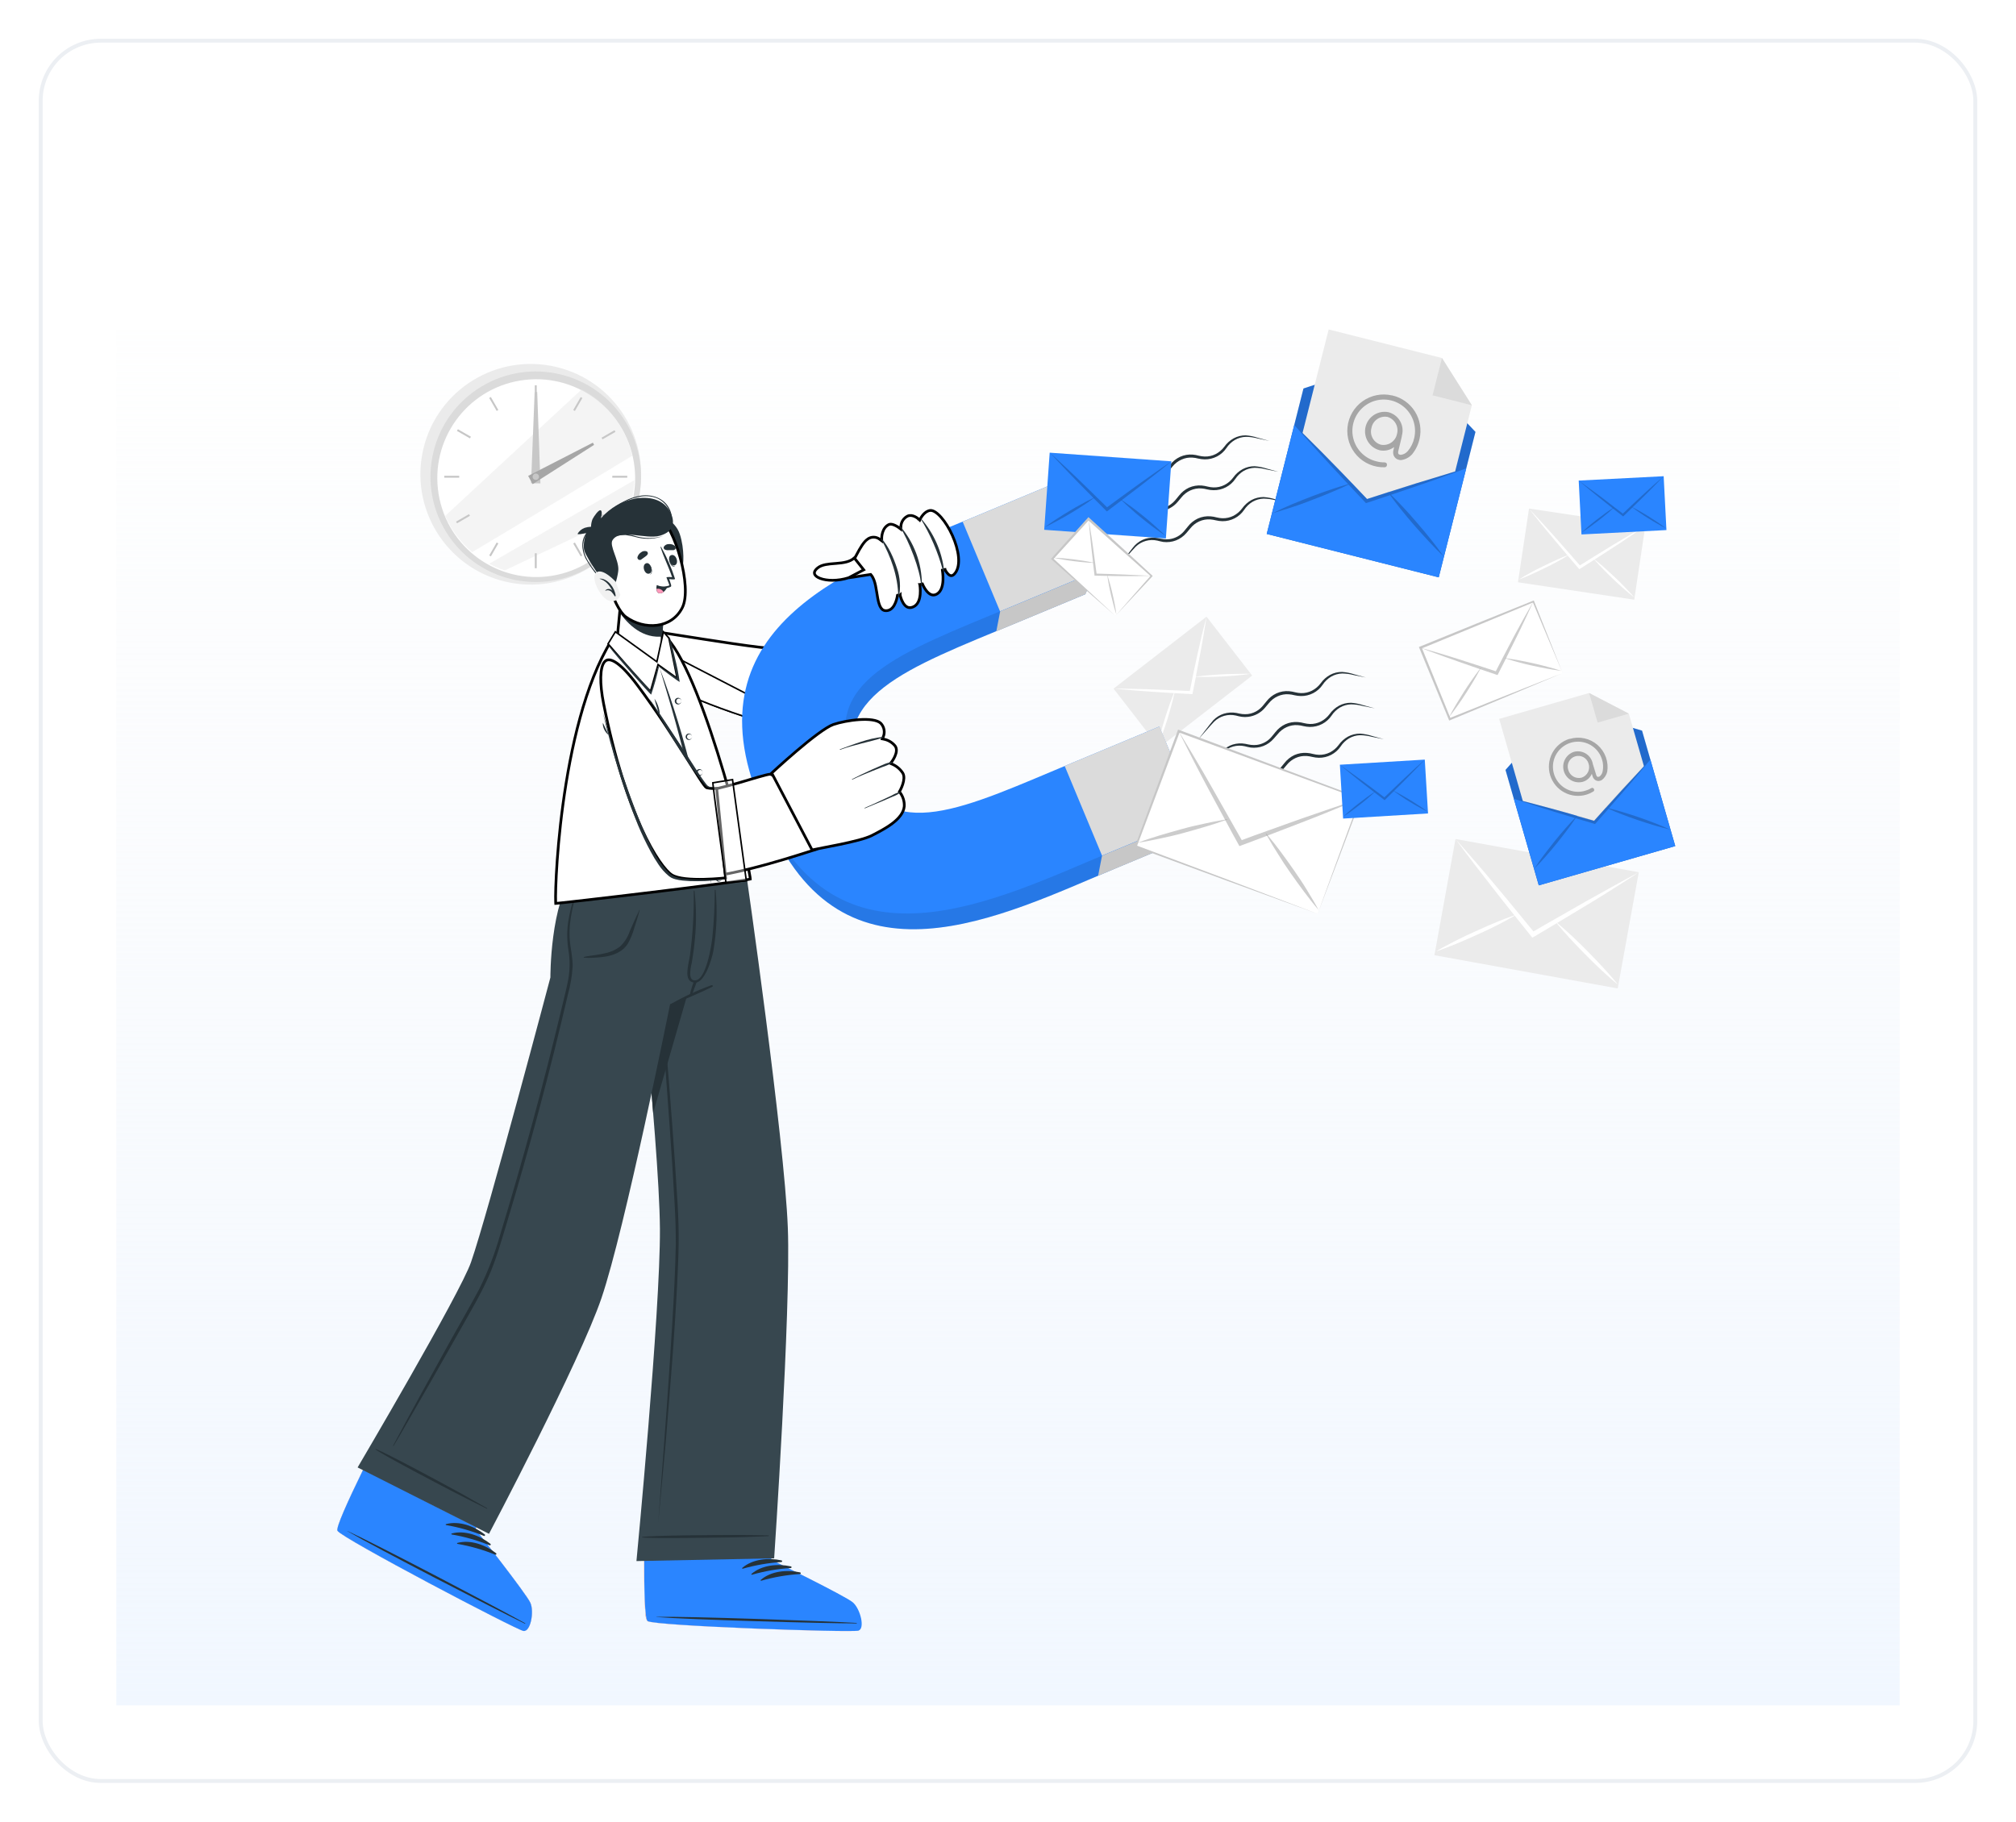 <svg width="520" height="470" viewBox="0 0 520 470" fill="none" xmlns="http://www.w3.org/2000/svg">
<g filter="url(#filter0_d_578_1344)">
<rect x="9" y="8" width="500" height="450" rx="16" fill="white"/>
<rect x="9.5" y="8.5" width="499" height="449" rx="15.5" stroke="#ECEFF3"/>
<path d="M29 83H489V438H29V83Z" fill="url(#paint0_linear_578_1344)"/>
<path d="M310.205 157.096L286.228 175.668L298.004 190.872L321.981 172.299L310.205 157.096Z" fill="#EBEBEB"/>
<path d="M310.229 157.081C309.974 158.729 309.677 160.376 309.405 162.074C309.133 163.771 308.82 165.369 308.507 167.017C308.194 168.665 307.856 170.453 307.527 172.167V172.324C307.222 173.84 306.925 175.347 306.62 176.863L306.571 177.078H306.349L301.734 176.814H301.57C299.828 176.715 298.084 176.605 296.338 176.484L291.32 176.114C289.672 175.957 287.958 175.834 286.277 175.652C287.925 175.652 289.573 175.702 291.221 175.726C292.869 175.751 294.517 175.809 296.165 175.867C298.01 175.932 299.864 176.009 301.726 176.097L305.895 176.287C306.176 174.927 306.456 173.551 306.719 172.167C307.098 170.343 307.488 168.531 307.889 166.729C308.252 165.081 308.614 163.491 308.993 161.884C309.372 160.278 309.784 158.729 310.229 157.081Z" fill="white"/>
<path d="M301.99 176.419C301.99 176.419 301.99 176.419 301.99 176.468C301.99 176.674 301.907 176.88 301.858 177.086C301.652 178.058 301.413 179.022 301.149 179.978C300.836 181.148 300.49 182.31 300.136 183.48C299.782 184.65 299.394 185.787 298.982 186.932C298.57 188.077 298.158 189.214 297.664 190.335C297.903 189.132 298.2 187.954 298.488 186.784C298.776 185.614 299.147 184.444 299.501 183.282C299.856 182.12 300.243 180.967 300.655 179.821C300.976 178.915 301.314 178 301.693 177.094C301.776 176.888 301.866 176.682 301.957 176.468L301.99 176.419Z" fill="white"/>
<path d="M321.542 171.854C320.339 172.043 319.119 172.175 317.916 172.282C316.714 172.389 315.494 172.464 314.283 172.53C313.072 172.595 311.852 172.637 310.633 172.645C309.652 172.645 308.655 172.645 307.667 172.645H307.032L307.7 172.546C308.672 172.406 309.636 172.315 310.608 172.225C311.819 172.118 313.031 172.043 314.242 171.977C315.453 171.912 316.664 171.879 317.884 171.87C319.103 171.862 320.322 171.78 321.542 171.854Z" fill="white"/>
<path d="M393.391 129.211L390.542 148.229L420.537 152.723L423.386 133.704L393.391 129.211Z" fill="#EBEBEB"/>
<path d="M423.365 133.697C421.98 134.669 420.58 135.592 419.187 136.556C417.795 137.52 416.394 138.418 414.985 139.333C413.576 140.247 412.052 141.236 410.585 142.176C410.545 142.21 410.5 142.241 410.453 142.266C409.157 143.101 407.858 143.925 406.556 144.738L406.358 144.853L406.218 144.689L403.211 141.17C403.211 141.17 403.145 141.088 403.112 141.047C401.975 139.717 400.849 138.38 399.734 137.034C398.619 135.688 397.55 134.406 396.529 133.186C395.482 131.86 394.411 130.566 393.373 129.231C394.518 130.41 395.622 131.646 396.743 132.857C397.864 134.068 398.976 135.329 400.08 136.548C401.31 137.927 402.538 139.319 403.763 140.725L406.507 143.881C407.685 143.14 408.871 142.398 410.05 141.673C411.621 140.69 413.2 139.717 414.787 138.756C416.204 137.932 417.63 137.042 419.055 136.202C420.481 135.362 421.931 134.496 423.365 133.697Z" fill="white"/>
<path d="M403.739 141.137H403.698L403.171 141.467C402.347 141.994 401.457 142.48 400.583 142.958C399.521 143.543 398.441 144.095 397.354 144.606C396.266 145.117 395.178 145.669 394.058 146.163C392.937 146.658 391.825 147.144 390.68 147.564C391.71 146.905 392.772 146.303 393.835 145.718C394.898 145.133 395.986 144.581 397.065 144.071C398.145 143.56 399.249 143.008 400.361 142.513C401.243 142.11 402.141 141.689 403.047 141.376L403.681 141.129L403.739 141.137Z" fill="white"/>
<path d="M420.539 152.137C419.567 151.395 418.636 150.604 417.721 149.805C416.807 149.006 415.917 148.157 415.027 147.333C414.137 146.509 413.28 145.628 412.399 144.721C411.707 144.013 411.031 143.296 410.38 142.546C410.232 142.39 410.1 142.233 409.96 142.077C410.141 142.217 410.322 142.349 410.496 142.497C411.262 143.098 412.003 143.724 412.737 144.367C413.651 145.191 414.541 146.015 415.423 146.839C416.304 147.663 417.178 148.487 418.018 149.401C418.859 150.316 419.748 151.156 420.539 152.137Z" fill="white"/>
<path d="M374.429 214.465L368.991 244.446L416.264 253.019L421.702 223.039L374.429 214.465Z" fill="#EBEBEB"/>
<path d="M421.718 223.062C419.477 224.545 417.219 225.937 414.97 227.388C412.72 228.838 410.446 230.197 408.18 231.581C405.915 232.966 403.443 234.457 401.07 235.866L400.856 236.006C398.763 237.258 396.653 238.478 394.552 239.747L394.248 239.92L394.025 239.648C392.493 237.742 390.966 235.836 389.444 233.93C389.386 233.872 389.337 233.798 389.279 233.732C387.557 231.573 385.835 229.406 384.13 227.206C382.424 225.006 380.875 223.012 379.252 220.903C377.629 218.794 376.03 216.66 374.448 214.485C376.195 216.421 377.892 218.423 379.614 220.392C381.336 222.362 383.025 224.38 384.706 226.407C386.596 228.637 388.472 230.9 390.334 233.196C391.735 234.894 393.135 236.608 394.536 238.321C396.431 237.209 398.343 236.088 400.254 235.026C402.8 233.559 405.346 232.092 407.9 230.65C410.191 229.354 412.484 228.077 414.78 226.819C417.112 225.542 419.402 224.257 421.718 223.062Z" fill="white"/>
<path d="M390.275 233.888L390.21 233.93C389.929 234.094 389.641 234.267 389.386 234.424C388.018 235.204 386.645 235.948 385.266 236.657C383.552 237.53 381.814 238.354 380.067 239.129C378.32 239.903 376.565 240.702 374.785 241.436C373.006 242.169 371.209 242.878 369.372 243.487C371.02 242.49 372.734 241.592 374.448 240.719C376.161 239.846 377.908 239.022 379.647 238.247C381.385 237.473 383.165 236.665 384.945 235.932C386.362 235.347 387.804 234.778 389.254 234.284C389.592 234.16 389.929 234.045 390.275 233.938V233.888Z" fill="white"/>
<path d="M416.337 252.056C414.838 250.837 413.404 249.543 411.995 248.233C410.586 246.923 409.218 245.572 407.875 244.221C406.532 242.869 405.181 241.461 403.887 240.043C402.833 238.89 401.786 237.72 400.789 236.5L400.155 235.726L400.105 235.668L400.171 235.718L400.995 236.41C402.182 237.398 403.319 238.437 404.448 239.483C405.865 240.793 407.233 242.144 408.567 243.504C409.902 244.863 411.253 246.256 412.555 247.681C413.857 249.107 415.134 250.54 416.337 252.056Z" fill="white"/>
<path d="M163.872 125.584C166.755 110.134 156.567 95.271 141.116 92.388C125.665 89.505 110.803 99.693 107.92 115.144C105.036 130.594 115.225 145.457 130.675 148.34C146.126 151.223 160.989 141.035 163.872 125.584Z" fill="#EBEBEB"/>
<path d="M151.318 144.192C164.129 136.391 168.189 119.682 160.388 106.872C152.587 94.062 135.879 90.001 123.069 97.802C110.259 105.603 106.198 122.311 113.999 135.122C121.8 147.932 138.508 151.992 151.318 144.192Z" fill="#DBDBDB"/>
<path d="M141.383 146.551C155.295 144.303 164.75 131.203 162.501 117.291C160.253 103.38 147.153 93.925 133.242 96.173C119.33 98.422 109.875 111.522 112.124 125.433C114.372 139.345 127.472 148.8 141.383 146.551Z" fill="white"/>
<path opacity="0.5" d="M162.06 115.603C150.476 122.623 131.434 134.134 120.789 140.445C117.778 137.912 115.397 134.713 113.835 131.102L149.034 98.474C152.323 100.205 155.194 102.636 157.445 105.596C159.695 108.555 161.27 111.971 162.06 115.603Z" fill="#EBEBEB"/>
<path opacity="0.5" d="M162.612 121.89C162.531 124.71 161.973 127.495 160.965 130.129L129.202 145.166C127.819 144.71 126.48 144.134 125.197 143.444C134.78 137.899 152.297 127.822 162.612 121.89Z" fill="#EBEBEB"/>
<path d="M137.441 97.403H136.946V101.259H137.441V97.403Z" fill="#C7C7C7"/>
<path d="M125.609 100.431L125.181 100.678L127.109 104.018L127.537 103.77L125.609 100.431Z" fill="#C7C7C7"/>
<path d="M117.111 108.746L116.864 109.176L120.219 111.104L120.466 110.674L117.111 108.746Z" fill="#C7C7C7"/>
<path d="M117.452 120.753H113.596V121.247H117.452V120.753Z" fill="#C7C7C7"/>
<path d="M119.973 130.652L116.634 132.581L116.881 133.009L120.22 131.08L119.973 130.652Z" fill="#C7C7C7"/>
<path d="M127.113 137.963L125.188 141.304L125.616 141.551L127.541 138.21L127.113 137.963Z" fill="#C7C7C7"/>
<path d="M137.441 140.742H136.946V144.598H137.441V140.742Z" fill="#C7C7C7"/>
<path d="M147.28 137.968L146.852 138.215L148.78 141.554L149.208 141.307L147.28 137.968Z" fill="#C7C7C7"/>
<path d="M154.407 130.654L154.16 131.083L157.5 133.011L157.747 132.582L154.407 130.654Z" fill="#C7C7C7"/>
<path d="M160.792 120.753H156.936V121.247H160.792V120.753Z" fill="#C7C7C7"/>
<path d="M157.503 108.997L154.164 110.925L154.411 111.353L157.751 109.425L157.503 108.997Z" fill="#C7C7C7"/>
<path d="M148.785 100.445L146.858 103.786L147.287 104.033L149.213 100.692L148.785 100.445Z" fill="#C7C7C7"/>
<path d="M137.564 99.149L138.397 122.714L135.982 122.689L136.905 99.141L137.564 99.149Z" fill="#C7C7C7"/>
<path d="M152.239 112.777L136.386 122.904L135.232 120.778L151.925 112.209L152.239 112.777Z" fill="#A6A6A6"/>
<path d="M138.026 121C138.026 121.163 137.977 121.322 137.887 121.458C137.796 121.593 137.668 121.699 137.517 121.761C137.367 121.824 137.201 121.84 137.041 121.808C136.881 121.777 136.734 121.698 136.619 121.583C136.504 121.468 136.426 121.321 136.394 121.161C136.362 121.001 136.378 120.835 136.441 120.685C136.503 120.534 136.609 120.406 136.744 120.315C136.88 120.225 137.039 120.176 137.202 120.176C137.42 120.176 137.63 120.263 137.784 120.418C137.939 120.572 138.026 120.782 138.026 121Z" fill="#C7C7C7"/>
<path d="M167.457 366.914C167.457 366.914 165.117 399.336 165.117 399.361C165.117 405.713 165.167 411.283 165.48 414.192C165.476 414.208 165.476 414.225 165.48 414.241C165.477 414.922 165.635 415.594 165.941 416.202C165.941 416.202 165.941 416.202 165.941 416.243C167.828 417.537 218.575 419.267 220.321 418.715C222.068 418.163 220.725 413.038 218.813 411.399C216.902 409.759 197.844 400.391 197.844 400.391L199.863 368.01L167.457 366.914Z" fill="#D3766A"/>
<path d="M165.117 392.547V399.361C165.117 405.713 165.167 411.283 165.48 414.192C165.476 414.208 165.476 414.225 165.48 414.241C165.557 414.91 165.712 415.569 165.941 416.202C165.941 416.202 165.941 416.202 165.941 416.243C167.828 417.537 218.575 419.267 220.321 418.715C222.068 418.163 220.725 413.038 218.813 411.398C216.902 409.759 197.844 400.391 197.844 400.391L197.935 393.47L165.117 392.547Z" fill="white"/>
<path d="M220.42 418.707C218.632 419.242 167.885 417.504 166.04 416.235C165.315 415.757 165.133 408.342 165.174 399.385C165.174 399.295 165.174 399.204 165.174 399.105L197.926 399.863V400.415C197.926 400.415 217.05 409.767 218.978 411.415C220.906 413.063 222.199 418.171 220.42 418.707Z" fill="#2A85FF"/>
<path d="M219.901 416.713C211.357 416.21 176.834 414.991 168.347 415.147C168.281 415.147 168.281 415.189 168.347 415.197C176.809 415.881 211.332 416.845 219.893 416.845C220.074 416.853 220.083 416.729 219.901 416.713Z" fill="#263238"/>
<path d="M200.588 400.588C197.242 399.839 193.106 400.218 190.453 402.525C190.354 402.615 190.453 402.764 190.593 402.731C193.845 401.802 197.188 401.225 200.563 401.009C200.612 401.002 200.658 400.979 200.692 400.942C200.726 400.906 200.746 400.859 200.749 400.809C200.752 400.759 200.738 400.71 200.708 400.669C200.679 400.629 200.636 400.601 200.588 400.588Z" fill="#263238"/>
<path d="M202.968 402.129C199.623 401.388 195.487 401.767 192.834 404.074C192.735 404.164 192.834 404.313 192.974 404.28C196.226 403.351 199.569 402.774 202.944 402.558C203 402.561 203.056 402.541 203.099 402.504C203.141 402.466 203.167 402.413 203.17 402.356C203.174 402.299 203.154 402.243 203.116 402.201C203.078 402.158 203.025 402.132 202.968 402.129Z" fill="#263238"/>
<path d="M205.35 403.678C202.005 402.937 197.869 403.316 195.216 405.623C195.109 405.713 195.216 405.853 195.347 405.829C198.599 404.898 201.942 404.321 205.317 404.107C205.374 404.111 205.43 404.093 205.473 404.056C205.517 404.018 205.543 403.966 205.548 403.909C205.552 403.852 205.534 403.796 205.497 403.753C205.46 403.709 205.407 403.683 205.35 403.678Z" fill="#263238"/>
<path d="M163.164 400.761L198.684 400.053C198.684 400.053 203.018 336.131 202.211 314.824C201.329 291.672 191.392 222.798 191.392 222.798H161.393C161.393 222.798 169.055 291.943 169.22 315.08C169.335 336.568 163.164 400.761 163.164 400.761Z" fill="#37474F"/>
<path d="M185.493 222.798L167.473 285.146C165.339 255.641 161.393 222.798 161.393 222.798H185.493Z" fill="#263238"/>
<path d="M167.087 226.193L168.99 246.791L170.753 267.39C171.882 281.109 172.953 294.835 173.777 308.587C173.975 312.023 174.099 315.475 174.049 318.927C174 322.38 173.835 325.816 173.662 329.251C173.305 336.134 172.863 343 172.335 349.85C171.808 356.7 171.259 363.566 170.688 370.449L168.768 391.006L170.3 370.407C170.817 363.547 171.3 356.681 171.75 349.809C172.187 342.937 172.649 336.074 172.962 329.21C173.126 325.777 173.245 322.344 173.316 318.911C173.316 315.475 173.217 312.048 173.011 308.62C172.261 294.885 171.174 281.158 170.177 267.423L167.087 226.193Z" fill="#263238"/>
<path d="M197.201 394.129C191.656 394.079 193.246 394.013 187.701 394.03C184.991 394.03 167.152 394.096 164.631 394.549C164.62 394.553 164.611 394.561 164.605 394.57C164.598 394.58 164.595 394.591 164.595 394.602C164.595 394.614 164.598 394.625 164.605 394.635C164.611 394.644 164.62 394.652 164.631 394.656C167.169 395.051 184.999 394.656 187.701 394.656C193.246 394.541 191.648 394.516 197.193 394.326C197.206 394.327 197.219 394.325 197.231 394.32C197.244 394.316 197.255 394.309 197.264 394.3C197.274 394.292 197.282 394.281 197.287 394.269C197.293 394.257 197.296 394.245 197.296 394.232C197.297 394.219 197.295 394.206 197.29 394.194C197.286 394.181 197.279 394.17 197.27 394.161C197.261 394.151 197.251 394.143 197.239 394.138C197.227 394.132 197.214 394.129 197.201 394.129Z" fill="#263238"/>
<path d="M109.715 349.512L92.569 377.386C89.784 383.096 87.444 388.147 86.48 390.874C86.476 390.89 86.476 390.907 86.48 390.924C86.187 391.538 86.038 392.212 86.043 392.893V392.942C87.18 394.92 132.184 418.484 134.005 418.789C135.826 419.094 136.831 413.846 135.817 411.539C134.804 409.232 121.604 392.506 121.604 392.506L138.454 364.492L109.715 349.512Z" fill="#D3766A"/>
<path d="M86.035 392.893C86.031 392.909 86.031 392.926 86.035 392.942C87.172 394.92 132.176 418.484 133.997 418.789C135.818 419.094 136.823 413.846 135.809 411.539C134.796 409.232 121.605 392.497 121.605 392.497L124.604 387.504C117.254 383.59 103.898 376.711 95.601 372.443L92.561 377.386C89.776 383.096 87.436 388.147 86.472 390.874C86.468 390.89 86.468 390.907 86.472 390.924C86.173 391.536 86.023 392.211 86.035 392.893Z" fill="white"/>
<path d="M134.005 418.789C132.151 418.493 87.18 394.895 86.043 392.942C85.598 392.192 88.647 385.444 92.569 377.386L92.692 377.139L121.876 392.019L121.613 392.506C121.613 392.506 134.796 409.223 135.809 411.539C136.823 413.854 135.85 419.094 134.005 418.789Z" fill="#2A85FF"/>
<path d="M134.409 416.779C126.928 412.618 96.351 396.551 88.639 393.008C88.573 393.008 88.549 393.008 88.639 393.058C95.964 397.342 126.664 413.162 134.368 416.902C134.508 416.985 134.566 416.869 134.409 416.779Z" fill="#263238"/>
<path d="M124.019 393.873C121.324 391.748 117.427 390.297 114.041 391.228C113.909 391.228 113.966 391.451 114.041 391.467C117.372 392.041 120.631 392.972 123.763 394.244C123.812 394.278 123.873 394.291 123.932 394.28C123.961 394.275 123.988 394.264 124.013 394.248C124.038 394.232 124.059 394.211 124.076 394.186C124.093 394.162 124.105 394.135 124.111 394.106C124.117 394.077 124.118 394.047 124.112 394.018C124.107 393.989 124.096 393.961 124.08 393.936C124.064 393.911 124.043 393.89 124.019 393.873Z" fill="#263238"/>
<path d="M125.477 396.296C122.782 394.178 118.885 392.72 115.499 393.651C115.367 393.692 115.424 393.873 115.499 393.898C118.832 394.468 122.095 395.396 125.229 396.666C125.279 396.699 125.339 396.711 125.397 396.7C125.455 396.688 125.506 396.654 125.538 396.605C125.571 396.555 125.583 396.495 125.571 396.437C125.56 396.379 125.526 396.328 125.477 396.296Z" fill="#263238"/>
<path d="M126.944 398.726C124.258 396.601 120.352 395.15 116.974 396.081C116.842 396.081 116.892 396.304 116.974 396.32C120.308 396.894 123.57 397.825 126.705 399.097C126.754 399.129 126.814 399.14 126.871 399.127C126.928 399.115 126.978 399.08 127.01 399.031C127.041 398.982 127.052 398.922 127.04 398.865C127.027 398.808 126.993 398.758 126.944 398.726Z" fill="#263238"/>
<path d="M188.286 222.773C188.154 223.383 186.061 233.122 183.886 241.477C182.304 247.591 180.673 252.954 179.766 253.507C178.712 254.133 173.562 256.415 171.832 257.132C171.832 257.132 160.247 314.973 154.134 332.935C148.49 349.488 125.131 393.725 125.131 393.725L91.242 376.603C91.242 376.603 117.707 331.707 120.492 323.649C124.843 311.158 140.967 250.186 140.967 250.186C140.967 250.186 140.843 231.095 147.27 222.765L188.286 222.773Z" fill="#37474F"/>
<path d="M124.629 387.117C119.792 384.414 121.218 385.123 116.389 382.47C114 381.168 98.328 372.665 95.889 371.841C95.84 371.841 95.799 371.907 95.84 371.94C97.883 373.505 113.703 381.737 116.109 382.989C121.053 385.543 119.644 384.76 124.596 387.257C124.61 387.253 124.623 387.245 124.633 387.235C124.643 387.224 124.65 387.211 124.653 387.197C124.657 387.182 124.656 387.167 124.652 387.153C124.647 387.139 124.639 387.127 124.629 387.117Z" fill="#263238"/>
<path d="M149.66 244.888C150.583 244.649 151.58 244.575 152.527 244.418C153.285 244.303 154.051 244.163 154.809 243.998C156.259 243.737 157.632 243.157 158.83 242.301C160.034 241.196 160.933 239.8 161.442 238.247C161.821 237.366 162.208 236.484 162.604 235.611C162.793 235.19 162.983 234.787 163.181 234.342C163.448 233.847 163.687 233.338 163.898 232.817C163.898 232.743 164.046 232.817 164.013 232.817C163.886 233.176 163.778 233.542 163.692 233.913C163.56 234.342 163.444 234.737 163.313 235.199C163.074 235.957 162.843 236.715 162.596 237.464C162.208 238.857 161.655 240.199 160.948 241.461C159.547 243.685 157.042 244.583 154.546 244.896C153.829 244.987 153.104 245.036 152.387 245.078C151.477 245.16 150.562 245.16 149.652 245.078C149.561 245.119 149.511 244.921 149.66 244.888Z" fill="#263238"/>
<path d="M182.519 252.18C178.841 253.514 175.287 255.168 171.899 257.124C171.87 257.137 171.848 257.161 171.837 257.19C171.827 257.219 171.828 257.252 171.841 257.28C171.854 257.309 171.878 257.331 171.907 257.341C171.937 257.352 171.969 257.351 171.997 257.338C175.573 255.805 179.223 254.339 182.709 252.608C182.766 252.583 182.81 252.537 182.832 252.479C182.855 252.421 182.853 252.356 182.828 252.299C182.803 252.243 182.756 252.198 182.698 252.176C182.641 252.153 182.576 252.155 182.519 252.18Z" fill="#263238"/>
<path d="M183.59 227.676C183.59 227.552 183.359 227.519 183.359 227.676C183.363 231.666 183.162 235.654 182.758 239.623C182.593 241.469 181.11 251.653 177.913 250.911C177.386 250.788 177.089 250.26 177.023 249.453C177.035 248.398 177.179 247.349 177.452 246.33C177.806 244.196 178.086 242.062 178.275 239.903C178.644 235.894 178.599 231.857 178.144 227.857C178.137 227.835 178.124 227.815 178.105 227.801C178.087 227.787 178.064 227.78 178.041 227.78C178.017 227.78 177.995 227.787 177.976 227.801C177.958 227.815 177.944 227.835 177.938 227.857C178.03 233.416 177.705 238.974 176.965 244.484C176.562 247.129 175.227 251.076 177.995 251.529C180.764 251.982 182.642 245.267 182.988 243.438C183.872 238.232 184.074 232.934 183.59 227.676Z" fill="#263238"/>
<path d="M178.003 251.167C177.719 251.853 177.48 252.558 177.286 253.276C177.08 253.832 176.977 254.421 176.982 255.014C176.986 255.038 176.997 255.06 177.014 255.078C177.031 255.096 177.053 255.108 177.076 255.113C177.1 255.118 177.125 255.116 177.148 255.108C177.17 255.099 177.19 255.084 177.204 255.064C177.534 254.555 177.784 254 177.946 253.416C178.193 252.757 178.448 252.114 178.671 251.455C178.709 251.366 178.71 251.266 178.675 251.177C178.639 251.087 178.57 251.015 178.481 250.977C178.393 250.939 178.293 250.937 178.203 250.973C178.113 251.008 178.042 251.078 178.003 251.167Z" fill="#263238"/>
<path d="M100.397 370.984C105.217 361.921 110.185 352.907 115.178 343.918C117.65 339.485 120.205 335.101 122.594 330.611C124.808 326.165 126.603 321.523 127.958 316.744C130.913 307.038 133.72 297.291 136.378 287.502C139.037 277.714 141.542 267.884 143.893 258.013C144.478 255.542 145.129 253.07 145.598 250.598C146.023 248.081 146.023 245.51 145.598 242.993C145.233 240.647 145.214 238.259 145.541 235.907C145.915 233.565 146.466 231.254 147.189 228.994C147.568 227.8 148.013 226.613 148.383 225.435C148.388 225.421 148.395 225.409 148.404 225.398C148.413 225.387 148.424 225.378 148.437 225.372C148.449 225.365 148.463 225.361 148.477 225.36C148.492 225.359 148.506 225.36 148.519 225.365C148.533 225.369 148.545 225.376 148.556 225.385C148.567 225.394 148.576 225.406 148.582 225.418C148.589 225.431 148.593 225.445 148.594 225.459C148.595 225.473 148.594 225.487 148.589 225.501C147.131 230.28 145.631 235.108 145.944 240.175C146.101 242.606 146.768 244.995 146.702 247.442C146.545 249.874 146.134 252.282 145.475 254.627C143.168 264.564 140.696 274.451 138.059 284.289C135.423 294.127 132.63 303.926 129.68 313.687C128.238 318.433 126.895 323.253 124.852 327.777C122.808 332.3 120.221 336.601 117.782 340.96C112.745 349.919 107.648 358.837 102.49 367.713L100.504 371.075C100.463 371.124 100.356 371.05 100.397 370.984Z" fill="#263238"/>
<path d="M165.991 171.541C177.106 176.822 196.065 184.864 203.571 185.292C209.338 185.63 227.638 165.74 235.383 158.242C237.756 155.944 222.802 141.343 220.074 143.568C212.527 149.698 199.196 165.18 198.265 165.435C196.955 165.798 182.412 162.848 169.732 161.167C155.576 159.297 160.602 168.978 165.991 171.541Z" fill="#D3766A"/>
<path d="M202.423 160.992L217.936 176.96C217.886 177.011 217.827 177.069 217.762 177.134C217.494 177.4 217.106 177.779 216.625 178.234C215.664 179.144 214.335 180.353 212.862 181.551C211.388 182.751 209.779 183.933 208.257 184.795C206.72 185.665 205.33 186.174 204.278 186.105C203.155 186.031 200.949 185.566 198.069 184.787C195.199 184.011 191.687 182.931 187.967 181.641C180.52 179.059 172.264 175.643 166.654 172.15C163.854 170.407 162.009 168.728 160.976 167.234C159.941 165.738 159.75 164.478 160.138 163.517C160.529 162.549 161.556 161.76 163.238 161.324C164.914 160.89 167.186 160.824 169.949 161.258C170.885 161.405 171.857 161.558 172.855 161.715C177.815 162.496 183.39 163.375 188.045 164.057C190.841 164.466 193.308 164.805 195.113 165.01C196.014 165.113 196.756 165.182 197.293 165.21C197.56 165.224 197.785 165.228 197.957 165.218C198.042 165.214 198.125 165.206 198.197 165.191C198.249 165.18 198.359 165.154 198.45 165.076C198.862 164.737 199.925 163.639 200.865 162.649C201.341 162.147 201.794 161.666 202.127 161.309C202.241 161.187 202.341 161.08 202.423 160.992Z" fill="white" stroke="black" stroke-width="0.7"/>
<path d="M166.541 172.31L166.541 172.31C162.684 169.92 160.62 167.634 159.986 165.763C159.671 164.834 159.71 164.015 160.045 163.329C160.371 162.661 160.989 162.093 161.89 161.67L207.651 185.322C206.606 185.917 205.43 186.249 204.225 186.287C203.082 186.21 200.868 185.741 197.996 184.963C195.123 184.185 191.608 183.102 187.884 181.81C180.434 179.224 172.166 175.804 166.541 172.31Z" fill="white" stroke="black" stroke-width="0.4"/>
<path d="M200.975 159.552C201.123 159.956 219.324 178.503 219.324 178.503L223.559 174.721L204.814 155.622L200.975 159.552Z" fill="#A6A6A6"/>
<path d="M142.603 231.058C142.501 231.068 142.413 231.076 142.338 231.082C142.333 231.014 142.328 230.932 142.324 230.836C142.308 230.48 142.3 229.963 142.304 229.298C142.312 227.97 142.367 226.069 142.489 223.728C142.734 219.046 143.251 212.613 144.214 205.499C146.142 191.255 149.851 174.34 156.706 163.263L156.708 163.26C157.217 162.421 158.185 161.775 159.448 161.331C160.705 160.89 162.213 160.665 163.741 160.637C165.268 160.609 166.797 160.779 168.093 161.118C169.4 161.459 170.423 161.96 170.984 162.56L170.984 162.56C173.443 165.187 176.066 170.338 178.611 176.658C181.15 182.962 183.592 190.378 185.703 197.491C187.814 204.602 189.593 211.405 190.806 216.481C191.413 219.019 191.878 221.122 192.172 222.615C192.319 223.362 192.422 223.952 192.48 224.365C192.505 224.547 192.52 224.689 192.527 224.792C192.435 224.816 192.31 224.844 192.151 224.876C191.767 224.953 191.211 225.048 190.505 225.159C189.093 225.381 187.098 225.663 184.713 225.984C179.942 226.625 173.618 227.418 167.303 228.187C160.988 228.957 154.681 229.702 149.945 230.246C147.577 230.519 145.602 230.741 144.216 230.89C143.522 230.965 142.976 231.022 142.603 231.058Z" fill="white" stroke="black" stroke-width="0.7"/>
<path d="M169.18 170.453C170.918 174.944 172.426 179.517 173.843 184.106C175.26 188.695 176.496 193.351 177.683 198.014C178.869 202.678 179.817 207.399 180.665 212.136C181.514 216.874 182.132 221.645 182.528 226.44C182.124 224.067 181.835 221.686 181.366 219.329C180.896 216.973 180.542 214.6 180.047 212.252C179.067 207.555 178.078 202.859 176.884 198.245C175.689 193.631 174.519 188.942 173.233 184.312C172.599 182.005 171.932 179.69 171.248 177.391C170.564 175.092 169.88 172.736 169.18 170.453Z" fill="#263238"/>
<path d="M174.75 178.89C174.75 179.117 174.66 179.333 174.5 179.493C174.34 179.653 174.123 179.743 173.897 179.743C173.671 179.743 173.454 179.653 173.294 179.493C173.134 179.333 173.044 179.117 173.044 178.89C173.044 178.664 173.134 178.447 173.294 178.287C173.454 178.127 173.671 178.038 173.897 178.038C174.123 178.038 174.34 178.127 174.5 178.287C174.66 178.447 174.75 178.664 174.75 178.89ZM174.75 178.89C174.749 178.796 174.729 178.703 174.69 178.618C174.65 178.532 174.593 178.456 174.522 178.395C174.451 178.333 174.368 178.287 174.278 178.26C174.188 178.234 174.093 178.226 174 178.239C173.845 178.264 173.704 178.343 173.602 178.463C173.5 178.582 173.444 178.734 173.444 178.89C173.444 179.047 173.5 179.199 173.602 179.318C173.704 179.437 173.845 179.517 174 179.541C174.093 179.554 174.188 179.547 174.278 179.52C174.368 179.494 174.451 179.448 174.522 179.386C174.593 179.324 174.65 179.248 174.69 179.163C174.729 179.077 174.749 178.984 174.75 178.89Z" fill="#263238"/>
<path d="M177.501 188.086C177.501 188.252 177.45 188.413 177.356 188.55C177.261 188.687 177.128 188.792 176.973 188.851C176.818 188.911 176.649 188.922 176.487 188.884C176.326 188.846 176.18 188.76 176.068 188.637C175.956 188.514 175.884 188.36 175.861 188.196C175.838 188.032 175.866 187.864 175.94 187.715C176.014 187.567 176.131 187.444 176.275 187.363C176.42 187.282 176.586 187.247 176.752 187.262C176.957 187.28 177.148 187.375 177.287 187.528C177.426 187.68 177.502 187.879 177.501 188.086ZM177.501 188.086C177.5 187.961 177.463 187.84 177.395 187.736C177.327 187.632 177.23 187.55 177.117 187.499C177.004 187.448 176.878 187.431 176.756 187.449C176.633 187.467 176.518 187.52 176.424 187.602C176.33 187.683 176.261 187.79 176.226 187.909C176.191 188.028 176.191 188.154 176.225 188.274C176.26 188.393 176.328 188.5 176.421 188.582C176.514 188.664 176.629 188.718 176.752 188.736C176.845 188.749 176.94 188.742 177.03 188.715C177.12 188.689 177.203 188.643 177.274 188.581C177.345 188.52 177.402 188.444 177.442 188.358C177.481 188.272 177.501 188.18 177.501 188.086Z" fill="#263238"/>
<path d="M180.245 197.289C180.245 197.515 180.155 197.732 179.995 197.892C179.835 198.052 179.618 198.142 179.392 198.142C179.166 198.142 178.949 198.052 178.789 197.892C178.629 197.732 178.539 197.515 178.539 197.289C178.539 197.063 178.629 196.846 178.789 196.686C178.949 196.526 179.166 196.436 179.392 196.436C179.618 196.436 179.835 196.526 179.995 196.686C180.155 196.846 180.245 197.063 180.245 197.289ZM180.245 197.289C180.244 197.195 180.224 197.102 180.185 197.017C180.146 196.931 180.089 196.855 180.018 196.793C179.947 196.732 179.863 196.686 179.773 196.659C179.683 196.632 179.588 196.625 179.495 196.638C179.34 196.663 179.199 196.742 179.097 196.861C178.995 196.98 178.94 197.132 178.94 197.289C178.94 197.446 178.995 197.597 179.097 197.717C179.199 197.836 179.34 197.915 179.495 197.94C179.588 197.953 179.683 197.946 179.773 197.919C179.863 197.892 179.947 197.846 180.018 197.785C180.089 197.723 180.146 197.647 180.185 197.561C180.224 197.476 180.244 197.383 180.245 197.289Z" fill="#263238"/>
<path d="M182.247 206.517C182.246 206.683 182.195 206.845 182.101 206.982C182.007 207.118 181.873 207.223 181.718 207.283C181.563 207.342 181.394 207.354 181.233 207.316C181.071 207.277 180.925 207.191 180.813 207.068C180.701 206.946 180.629 206.792 180.607 206.628C180.584 206.463 180.611 206.296 180.685 206.147C180.759 205.998 180.876 205.876 181.021 205.795C181.165 205.714 181.331 205.678 181.497 205.693C181.702 205.712 181.893 205.807 182.032 205.959C182.171 206.112 182.247 206.311 182.247 206.517ZM182.247 206.517C182.257 206.426 182.248 206.334 182.22 206.247C182.192 206.159 182.146 206.079 182.085 206.01C182.024 205.942 181.949 205.887 181.866 205.85C181.782 205.812 181.691 205.793 181.6 205.793C181.508 205.793 181.417 205.812 181.334 205.85C181.25 205.887 181.175 205.942 181.114 206.01C181.053 206.079 181.007 206.159 180.979 206.247C180.952 206.334 180.943 206.426 180.953 206.517C180.943 206.608 180.952 206.7 180.979 206.788C181.007 206.875 181.053 206.956 181.114 207.024C181.175 207.092 181.25 207.147 181.334 207.184C181.417 207.222 181.508 207.241 181.6 207.241C181.691 207.241 181.782 207.222 181.866 207.184C181.949 207.147 182.024 207.092 182.085 207.024C182.146 206.956 182.192 206.875 182.22 206.788C182.248 206.7 182.257 206.608 182.247 206.517Z" fill="#263238"/>
<path d="M184.026 215.688C184.026 215.914 183.936 216.131 183.776 216.291C183.616 216.451 183.399 216.54 183.173 216.54C182.947 216.54 182.73 216.451 182.57 216.291C182.41 216.131 182.32 215.914 182.32 215.688C182.32 215.461 182.41 215.245 182.57 215.085C182.73 214.925 182.947 214.835 183.173 214.835C183.399 214.835 183.616 214.925 183.776 215.085C183.936 215.245 184.026 215.461 184.026 215.688ZM184.026 215.688C184.026 215.594 184.005 215.501 183.966 215.415C183.927 215.33 183.87 215.253 183.799 215.192C183.728 215.13 183.644 215.084 183.554 215.058C183.464 215.031 183.369 215.024 183.276 215.037C183.123 215.064 182.985 215.144 182.886 215.263C182.786 215.382 182.732 215.532 182.732 215.688C182.722 215.779 182.731 215.871 182.759 215.958C182.787 216.046 182.833 216.126 182.894 216.194C182.955 216.263 183.03 216.317 183.113 216.355C183.197 216.392 183.287 216.412 183.379 216.412C183.471 216.412 183.561 216.392 183.645 216.355C183.729 216.317 183.803 216.263 183.865 216.194C183.926 216.126 183.972 216.046 183.999 215.958C184.027 215.871 184.036 215.779 184.026 215.688Z" fill="#263238"/>
<path d="M185.172 224.644C185.173 224.85 185.096 225.049 184.957 225.202C184.819 225.354 184.628 225.449 184.422 225.468C184.196 225.468 183.979 225.378 183.819 225.218C183.659 225.058 183.569 224.841 183.569 224.615C183.569 224.389 183.659 224.172 183.819 224.012C183.979 223.852 184.196 223.762 184.422 223.762C184.638 223.781 184.838 223.884 184.978 224.049C185.118 224.214 185.188 224.428 185.172 224.644ZM185.172 224.644C185.172 224.55 185.151 224.457 185.112 224.372C185.073 224.287 185.016 224.211 184.945 224.15C184.873 224.089 184.79 224.044 184.7 224.019C184.609 223.993 184.515 223.987 184.422 224.001C184.272 224.031 184.137 224.111 184.04 224.229C183.943 224.347 183.89 224.495 183.89 224.648C183.89 224.801 183.943 224.949 184.04 225.067C184.137 225.185 184.272 225.265 184.422 225.295C184.515 225.308 184.61 225.301 184.7 225.274C184.79 225.247 184.874 225.201 184.945 225.14C185.016 225.078 185.073 225.002 185.112 224.916C185.151 224.831 185.172 224.738 185.172 224.644Z" fill="#263238"/>
<path d="M158.825 156.188L158.825 156.188C158.978 154.414 159.103 152.443 159.107 150.592L170.625 153.269C170 155.641 169.654 158.079 169.595 160.533L169.595 160.533L169.595 160.545C169.598 160.832 169.628 161.119 169.686 161.401V161.401V161.402V161.402V161.402V161.402V161.403V161.403V161.403V161.404V161.404V161.404V161.405V161.405V161.405V161.405V161.406V161.406V161.406V161.407V161.407V161.407V161.408V161.408V161.408V161.408V161.409V161.409V161.409V161.41V161.41V161.41V161.411V161.411V161.411V161.412V161.412V161.412V161.412V161.413V161.413V161.413V161.414V161.414V161.414V161.415V161.415V161.415V161.416V161.416V161.416V161.417V161.417V161.417V161.418V161.418V161.418V161.419V161.419V161.419V161.42V161.42V161.42V161.42V161.421V161.421V161.421V161.422V161.422V161.422V161.423V161.423V161.423V161.424V161.424V161.424V161.425V161.425V161.425V161.426V161.426V161.426V161.427V161.427V161.427V161.428V161.428V161.428V161.429V161.429V161.429V161.43V161.43V161.43V161.431V161.431V161.431V161.432V161.432V161.432V161.433V161.433V161.433V161.434V161.434V161.435V161.435V161.435V161.436V161.436V161.436V161.437V161.437V161.437V161.438V161.438V161.438V161.439V161.439V161.439V161.44V161.44V161.44V161.441V161.441V161.441V161.442V161.442V161.442V161.443V161.443V161.443V161.444V161.444V161.444V161.445V161.445V161.445V161.446V161.446V161.447V161.447V161.447V161.448V161.448V161.448V161.449V161.449V161.449V161.45V161.45V161.45V161.451V161.451V161.451V161.452V161.452V161.452V161.453V161.453V161.453V161.454V161.454V161.454V161.455V161.455V161.455V161.456V161.456V161.457V161.457V161.457V161.458V161.458V161.458V161.459V161.459V161.459V161.46V161.46V161.46V161.461V161.461V161.461V161.462V161.462V161.462V161.463V161.463V161.463V161.464V161.464V161.464V161.465V161.465V161.465V161.466V161.466V161.466V161.467V161.467V161.467V161.468V161.468V161.468V161.469V161.469V161.469V161.47V161.47V161.47V161.471V161.471V161.471V161.472V161.472V161.472V161.473V161.473V161.473V161.474V161.474V161.474V161.475V161.475V161.475V161.476V161.476V161.476V161.477V161.477V161.477V161.478V161.478V161.478V161.479V161.479V161.479V161.48V161.48V161.48V161.481V161.481V161.481V161.482V161.482V161.482V161.483V161.483V161.483V161.484V161.484V161.484V161.484V161.485V161.485V161.485V161.486V161.486V161.486V161.487V161.487V161.487V161.488V161.488V161.488V161.489V161.489V161.489V161.489V161.49V161.49V161.49V161.491V161.491V161.491V161.492V161.492V161.492V161.493V161.493V161.493V161.493V161.494V161.494V161.494V161.495V161.495V161.495V161.495V161.496V161.496V161.496V161.497V161.497V161.529L169.692 161.561C169.826 162.281 170.002 164.193 169.707 165.947C169.56 166.824 169.3 167.63 168.884 168.227C168.477 168.811 167.923 169.193 167.149 169.256C166.675 169.293 166.009 169.106 165.213 168.7C164.428 168.299 163.559 167.707 162.691 166.994C160.965 165.576 159.285 163.711 158.316 161.997C158.314 161.981 158.312 161.957 158.312 161.924C158.309 161.838 158.313 161.715 158.321 161.556C158.339 161.238 158.378 160.801 158.43 160.266C158.46 159.952 158.495 159.606 158.533 159.233C158.623 158.342 158.729 157.299 158.825 156.188ZM158.318 162.015C158.319 162.018 158.319 162.019 158.319 162.019C158.319 162.019 158.319 162.018 158.318 162.015Z" fill="white" stroke="black" stroke-width="0.7"/>
<path d="M158.525 155.606C161.038 159.289 164.878 162.865 170.159 162.197C170.159 161.876 170.094 161.612 170.061 161.431C170.057 161.387 170.057 161.343 170.061 161.299C169.998 161.029 169.968 160.752 169.97 160.475C170.029 157.929 170.4 155.4 171.074 152.944L158.781 150.094C158.781 151.923 158.665 153.843 158.525 155.606Z" fill="#263238"/>
<path d="M168.924 130.896C168.924 130.896 173.085 131.975 174.354 135.839C175.622 139.704 175.301 144.079 174.988 144.293C174.675 144.507 168.924 130.896 168.924 130.896Z" fill="#263238"/>
<path d="M154.469 138.304L154.469 138.304C155.085 135.145 157.454 132.691 160.361 131.414C163.27 130.136 166.655 130.064 169.264 131.592C169.669 131.834 170.118 132.282 170.59 132.921C171.058 133.556 171.535 134.36 171.999 135.291C172.929 137.151 173.801 139.493 174.473 141.945C175.145 144.396 175.613 146.944 175.741 149.217C175.87 151.502 175.653 153.459 174.996 154.765L174.996 154.765C173.617 157.508 171.171 158.969 168.467 159.317C165.754 159.665 162.787 158.89 160.413 157.152L160.413 157.152C159.64 156.588 158.815 155.422 158.023 153.865C157.238 152.321 156.509 150.437 155.909 148.484C155.309 146.532 154.842 144.52 154.579 142.724C154.315 140.918 154.262 139.362 154.469 138.304Z" fill="white" stroke="black" stroke-width="0.7"/>
<path d="M166.756 143.898C166.756 143.898 166.707 143.955 166.756 143.996C167.053 144.82 167.259 145.776 166.616 146.295C167.457 145.924 167.176 144.631 166.756 143.898Z" fill="#263238"/>
<path d="M165.743 143.304C164.4 143.65 165.175 146.312 166.427 145.999C167.679 145.686 166.864 143.024 165.743 143.304Z" fill="#263238"/>
<path d="M171.594 142.324C171.594 142.324 171.676 142.324 171.684 142.373C171.899 143.197 172.286 144.128 173.11 144.186C173.11 144.186 173.11 144.227 173.11 144.235C172.171 144.367 171.668 143.148 171.594 142.324Z" fill="#263238"/>
<path d="M172.079 141.244C173.381 140.75 174.262 143.387 173.059 143.84C171.856 144.293 170.983 141.648 172.079 141.244Z" fill="#263238"/>
<path d="M164.335 142.398C164.657 142.192 164.968 141.97 165.266 141.731C165.62 141.467 165.925 141.302 166.09 140.907C166.12 140.78 166.109 140.647 166.057 140.528C166.005 140.409 165.915 140.311 165.801 140.247C165.556 140.16 165.293 140.138 165.037 140.184C164.781 140.23 164.541 140.343 164.343 140.511C163.895 140.797 163.566 141.236 163.42 141.747C163.402 141.862 163.416 141.98 163.461 142.088C163.506 142.196 163.58 142.289 163.675 142.356C163.77 142.424 163.882 142.464 163.999 142.471C164.116 142.479 164.232 142.453 164.335 142.398Z" fill="#263238"/>
<path d="M172.705 139.934C172.318 139.934 171.955 139.934 171.568 139.934C171.168 140.002 170.757 139.935 170.398 139.745C170.297 139.665 170.226 139.553 170.196 139.427C170.166 139.302 170.18 139.17 170.233 139.053C170.372 138.834 170.567 138.656 170.797 138.537C171.027 138.418 171.285 138.363 171.543 138.377C172.073 138.331 172.6 138.48 173.027 138.797C173.133 138.872 173.213 138.978 173.256 139.1C173.3 139.222 173.304 139.355 173.269 139.48C173.233 139.605 173.16 139.715 173.059 139.797C172.958 139.878 172.835 139.926 172.705 139.934Z" fill="#263238"/>
<path d="M168.38 149.08C168.684 149.346 169.041 149.546 169.426 149.667C169.812 149.787 170.219 149.826 170.621 149.78C170.975 149.752 171.322 149.669 171.651 149.533C171.716 149.514 171.779 149.489 171.84 149.459L172.013 149.377C172.054 149.353 172.086 149.318 172.106 149.275C172.125 149.232 172.13 149.184 172.12 149.138C172.125 149.111 172.125 149.083 172.12 149.055V148.981C171.956 148.339 171.61 147.391 171.61 147.391C171.873 147.44 173.216 147.63 173.101 147.3C172.188 144.457 170.99 141.713 169.525 139.11C169.475 139.02 169.344 139.11 169.377 139.168C170.201 141.805 171.486 144.277 172.359 146.913C171.881 146.844 171.396 146.844 170.917 146.913C170.835 146.963 171.618 148.734 171.667 149.031C171.162 149.235 170.62 149.336 170.075 149.326C169.53 149.316 168.993 149.196 168.495 148.973C168.363 148.957 168.314 149.031 168.38 149.08Z" fill="#263238"/>
<path d="M171.181 149.319C170.964 149.876 170.606 150.367 170.143 150.744C169.89 150.947 169.577 151.063 169.253 151.074C168.545 151.074 168.347 150.489 168.314 149.937C168.302 149.642 168.324 149.346 168.38 149.055C169.262 149.439 170.243 149.531 171.181 149.319Z" fill="#263238"/>
<path d="M170.16 150.744C169.907 150.947 169.595 151.063 169.27 151.074C168.562 151.074 168.364 150.489 168.331 149.937C168.682 149.853 169.052 149.886 169.382 150.032C169.713 150.178 169.986 150.428 170.16 150.744Z" fill="#FF99BA"/>
<path d="M158.492 145.043C158.624 142.406 156.103 138.781 156.993 137.364C158.921 134.29 165.512 137.248 169.162 136.227C172.813 135.205 173.282 132.626 171.783 129.94C170.283 127.254 167.333 126.026 163.205 126.57C159.626 127.159 156.366 128.984 153.994 131.728C153.994 131.728 154.48 130.08 153.994 129.693C153.508 129.306 152.189 131.217 151.827 131.95C151.586 132.574 151.458 133.235 151.448 133.903C150.888 133.922 150.333 134.019 149.8 134.191C149.028 134.474 148.38 135.019 147.971 135.732C147.971 135.963 149.297 135.732 150.212 135.543C150.212 135.543 149.174 138.262 149.75 140.157C150.327 142.052 155.897 150.291 156.639 150.184C157.611 150.044 158.443 146.114 158.492 145.043Z" fill="#263238"/>
<path d="M150.517 135.213C150.517 135.213 150.6 135.213 150.575 135.254C149.9 136.209 149.506 137.334 149.438 138.501C149.441 139.889 149.814 141.251 150.517 142.447C151.794 144.804 153.673 146.732 155.395 148.742C155.453 148.8 155.395 148.891 155.296 148.833C153.201 146.862 151.424 144.577 150.031 142.06C148.968 139.885 148.738 137.1 150.517 135.213Z" fill="#263238"/>
<path d="M156.589 136.482C157.634 136.042 158.752 135.801 159.885 135.773C160.951 135.838 162.005 136.032 163.024 136.35C165.332 136.992 167.774 136.969 170.069 136.284C168.009 137.062 165.764 137.214 163.618 136.721C162.535 136.421 161.434 136.19 160.322 136.029C159.075 136.031 157.837 136.234 156.655 136.63C156.64 136.627 156.625 136.621 156.613 136.611C156.6 136.601 156.59 136.588 156.584 136.573C156.577 136.559 156.574 136.543 156.575 136.527C156.576 136.511 156.581 136.496 156.589 136.482Z" fill="#263238"/>
<path d="M155.889 130.105C157.119 128.979 158.507 128.038 160.008 127.312C161.42 126.565 162.95 126.069 164.532 125.845C167.275 125.524 170.159 126.504 171.543 129.025C172.271 130.307 172.495 131.814 172.17 133.252C172.17 133.272 172.162 133.291 172.148 133.305C172.134 133.319 172.115 133.326 172.095 133.326C172.076 133.326 172.057 133.319 172.043 133.305C172.029 133.291 172.021 133.272 172.021 133.252C172.257 131.945 172.063 130.597 171.469 129.409C170.875 128.221 169.913 127.257 168.726 126.661C166.048 125.408 162.958 126.133 160.428 127.32C158.837 128.093 157.332 129.032 155.938 130.121C155.938 130.121 155.88 130.113 155.889 130.105Z" fill="#263238"/>
<path d="M157.858 148.149C157.858 148.149 154.562 144.466 152.832 145.677C151.102 146.888 153.969 152.491 156.218 153.027C156.502 153.114 156.801 153.144 157.097 153.113C157.392 153.083 157.679 152.993 157.939 152.849C158.199 152.705 158.427 152.51 158.61 152.276C158.793 152.042 158.927 151.773 159.003 151.486L157.858 148.149Z" fill="#F1F1F1"/>
<path d="M153.681 147.284V147.342C155.263 147.762 156.235 149.064 156.976 150.44C156.871 150.299 156.736 150.183 156.581 150.1C156.425 150.017 156.254 149.968 156.078 149.958C155.903 149.948 155.727 149.976 155.563 150.041C155.4 150.106 155.252 150.205 155.131 150.333C155.131 150.333 155.131 150.423 155.18 150.407C155.435 150.29 155.721 150.255 155.996 150.306C156.272 150.358 156.525 150.494 156.721 150.695C157.034 151.036 157.31 151.409 157.545 151.807C157.627 151.931 157.866 151.807 157.792 151.676C157.603 149.723 155.773 147.193 153.681 147.284Z" fill="#263238"/>
<path d="M155.847 164.096L157.719 161.003L168.189 168.564L168.437 168.743L168.501 168.444L170.108 161.023L171.524 162.596L173.644 172.969L168.966 169.631L168.735 169.466L168.657 169.74L166.796 176.31C166.739 176.26 166.67 176.197 166.59 176.12C166.289 175.831 165.852 175.377 165.323 174.809C164.267 173.673 162.851 172.092 161.433 170.489C160.014 168.885 158.594 167.259 157.528 166.035C156.996 165.422 156.552 164.91 156.241 164.551L155.88 164.134L155.847 164.096Z" fill="white" stroke="black" stroke-width="0.4"/>
<path d="M173.142 167.965C172.713 166.169 172.318 164.356 171.824 162.585C171.824 162.527 171.7 162.51 171.692 162.585C171.634 164.397 173.34 171.236 173.587 172.9C173.373 172.744 168.907 169.736 168.874 169.802C168.396 170.915 166.971 175.875 166.896 176.311C165.092 174.227 158.262 166.671 156.226 164.776C156.169 164.727 156.078 164.776 156.128 164.859C157.775 167.108 166.839 177.3 166.962 177.218C167.754 174.856 168.423 172.456 168.965 170.025C169.788 170.709 174.345 174.144 174.312 173.906C174.029 171.906 173.638 169.923 173.142 167.965Z" fill="#263238"/>
<path d="M196.872 209.244C177.525 162.799 221.524 148.116 251.178 135.765L273.482 126.471L281.391 145.545L278.92 151.313L261.081 158.728C232.993 170.428 211.793 177.729 220.758 199.233C229.722 220.738 249.596 210.34 277.708 198.64L299.683 189.486L307.65 208.602L305.179 214.328L287.052 221.9C257.423 234.284 216.226 255.682 196.872 209.244Z" fill="#2A85FF"/>
<g opacity="0.1">
<path d="M196.872 209.244C177.526 162.799 221.525 148.116 251.178 135.765L273.483 126.471L281.392 145.545L278.921 151.313L261.082 158.728C232.994 170.428 211.794 177.729 220.759 199.233C229.723 220.738 249.597 210.34 277.709 198.64L299.684 189.486L307.651 208.602L305.18 214.328L287.053 221.9C257.424 234.284 216.227 255.682 196.872 209.244Z" fill="black"/>
</g>
<path d="M256.987 155.696L255.981 160.895L278.986 151.305L281.425 145.521L256.987 155.696Z" fill="#C7C7C7"/>
<path d="M283.254 218.744L282.249 223.943L305.253 214.353L307.692 208.569L283.254 218.744Z" fill="#C7C7C7"/>
<path d="M195.174 205.166C175.828 158.728 219.827 144.046 249.48 131.687L271.784 122.393L281.392 145.545L259.417 154.699C231.329 166.399 210.129 173.7 219.093 195.213C228.058 216.726 247.931 206.319 276.044 194.619L298.019 185.457L307.659 208.585L285.355 217.879C255.726 230.214 214.529 251.603 195.174 205.166Z" fill="#2A85FF"/>
<path d="M271.785 122.393L281.392 145.545L259.418 154.699L256.946 155.721L247.306 132.601L249.44 131.711L271.785 122.393Z" fill="#DBDBDB"/>
<path d="M283.254 218.744L273.622 195.625L276.094 194.595L298.068 185.432L307.709 208.56L285.404 217.855L283.254 218.744Z" fill="#DBDBDB"/>
<path d="M163.993 176.247L163.993 176.248C165.822 178.568 168.863 183.514 171.892 188.441C172.344 189.175 172.795 189.909 173.242 190.634C174.959 193.419 176.61 196.064 177.956 198.054C178.629 199.049 179.23 199.887 179.728 200.499C179.977 200.805 180.205 201.061 180.408 201.254C180.6 201.438 180.805 201.599 181.007 201.667C181.336 201.776 181.824 201.765 182.369 201.703C182.932 201.638 183.618 201.51 184.381 201.34C185.906 201 187.765 200.485 189.603 199.953C190.49 199.696 191.367 199.436 192.202 199.189C193.108 198.92 193.964 198.667 194.729 198.448C195.46 198.238 196.097 198.063 196.599 197.94C197.115 197.814 197.449 197.754 197.597 197.754C197.718 197.754 197.895 197.801 198.135 197.929C198.371 198.055 198.643 198.245 198.947 198.499C199.555 199.007 200.259 199.743 201.015 200.641C202.526 202.437 204.214 204.847 205.711 207.289C207.208 209.733 208.503 212.191 209.235 214.083C209.602 215.034 209.817 215.815 209.856 216.368C209.875 216.646 209.848 216.834 209.8 216.95C209.758 217.05 209.705 217.093 209.63 217.114C209.253 217.221 208.536 217.45 207.553 217.763C204.493 218.739 198.856 220.537 192.902 222.032C188.976 223.018 184.935 223.866 181.44 224.252C179.692 224.445 178.089 224.521 176.71 224.443C175.327 224.365 174.194 224.133 173.371 223.728L173.37 223.728C171.388 222.762 169.408 220.295 167.503 216.836C165.608 213.394 163.823 209.036 162.205 204.379C158.97 195.068 156.415 184.603 154.978 177.976C154.369 175.14 154.162 172.978 154.306 171.493C154.452 169.977 154.938 169.331 155.541 169.194C155.866 169.12 156.294 169.169 156.84 169.4C157.384 169.63 158.02 170.029 158.744 170.613C160.193 171.779 161.953 173.647 163.993 176.247Z" fill="white" stroke="black" stroke-width="0.7"/>
<path d="M227.016 188.717C228.148 188.948 229.164 189.566 229.889 190.465C230.41 191.189 230.246 192.165 229.862 193.061C229.676 193.498 229.45 193.884 229.269 194.163C229.179 194.301 229.101 194.412 229.046 194.488C229.019 194.525 228.997 194.554 228.983 194.573L228.967 194.594L228.963 194.599L228.963 194.6L228.962 194.6L228.962 194.6L228.676 194.96L229.1 195.14C230.238 195.62 231.203 196.433 231.871 197.472C232.316 198.241 232.172 199.341 231.852 200.336C231.696 200.821 231.508 201.253 231.358 201.564C231.283 201.72 231.218 201.844 231.172 201.929C231.149 201.971 231.131 202.004 231.119 202.025L231.105 202.049L231.102 202.055L231.102 202.056L231.102 202.056L231.102 202.056L231.102 202.056L230.983 202.259L231.126 202.446C231.915 203.472 232.31 204.746 232.241 206.038C232.08 207.716 230.836 209.182 229.157 210.458C227.541 211.685 225.596 212.683 224.026 213.488C223.97 213.516 223.916 213.544 223.861 213.572C223.102 213.961 221.877 214.363 220.409 214.756C218.949 215.147 217.275 215.523 215.633 215.864C214.095 216.184 212.576 216.476 211.295 216.721C210.071 216.956 209.065 217.15 208.467 217.286L198.056 197.446C198.142 197.367 198.254 197.263 198.391 197.137C198.732 196.824 199.224 196.374 199.826 195.83C201.031 194.742 202.679 193.278 204.452 191.77C206.225 190.262 208.12 188.714 209.819 187.458C211.53 186.192 213.005 185.252 213.951 184.923C215.613 184.361 218.219 183.823 220.656 183.664C221.875 183.585 223.039 183.601 224.014 183.751C224.996 183.903 225.735 184.183 226.165 184.586C226.623 185.058 226.926 185.659 227.035 186.307C227.143 186.959 227.051 187.627 226.77 188.225L226.58 188.628L227.016 188.717Z" fill="white" stroke="black" stroke-width="0.7"/>
<path d="M226.773 188.118C222.876 188.498 219.308 190.014 215.65 191.315C215.638 191.325 215.629 191.339 215.625 191.354C215.621 191.369 215.621 191.385 215.627 191.399C215.632 191.414 215.642 191.426 215.655 191.435C215.668 191.444 215.684 191.448 215.699 191.447C219.316 190.104 223.115 189.494 226.814 188.3C226.838 188.294 226.859 188.28 226.872 188.259C226.885 188.238 226.89 188.213 226.884 188.189C226.879 188.164 226.864 188.144 226.843 188.13C226.822 188.117 226.797 188.113 226.773 188.118Z" fill="#263238"/>
<path d="M229.038 194.586C228.161 194.745 227.311 195.022 226.509 195.41C225.627 195.773 224.762 196.152 223.905 196.547C222.175 197.327 220.469 198.151 218.788 199.019C218.714 199.019 218.788 199.176 218.838 199.143C220.551 198.319 222.29 197.61 224.037 196.91C224.918 196.556 225.792 196.21 226.673 195.872C227.534 195.604 228.363 195.242 229.145 194.792C229.159 194.773 229.166 194.75 229.168 194.726C229.169 194.702 229.164 194.679 229.153 194.657C229.142 194.636 229.126 194.619 229.105 194.606C229.085 194.594 229.062 194.587 229.038 194.586Z" fill="#263238"/>
<path d="M231.329 202.307C230.536 202.473 229.778 202.774 229.088 203.197L226.748 204.301C225.182 205.034 223.617 205.759 222.026 206.435C221.952 206.435 222.026 206.591 222.076 206.558C223.724 205.883 225.322 205.232 226.937 204.54L229.302 203.51C230.052 203.258 230.752 202.876 231.37 202.381C231.37 202.381 231.362 202.307 231.329 202.307Z" fill="#263238"/>
<path d="M181.324 201.253L181.347 201.261L181.37 201.266C182.188 201.431 183.024 201.476 183.854 201.401L186.149 224.499C186.107 224.504 186.062 224.508 186.013 224.513C185.706 224.545 185.262 224.589 184.72 224.634C183.634 224.725 182.153 224.825 180.569 224.859C178.984 224.894 177.303 224.862 175.816 224.694C174.316 224.524 173.064 224.219 172.299 223.738C171.526 223.252 170.387 222.062 169.015 220.054C167.651 218.057 166.078 215.283 164.427 211.669C161.127 204.441 157.526 193.87 154.675 179.473C154.176 176.945 153.921 174.595 153.964 172.694C153.985 171.743 154.081 170.914 154.252 170.234C154.424 169.552 154.667 169.045 154.966 168.715C155.256 168.395 155.604 168.232 156.038 168.235C156.488 168.237 157.06 168.42 157.77 168.865C159.195 169.758 161.061 171.633 163.428 174.807C168.165 181.161 172.351 187.648 175.476 192.594C176.004 193.43 176.502 194.222 176.968 194.963C177.878 196.411 178.663 197.661 179.304 198.647C179.787 199.393 180.192 199.996 180.509 200.424C180.666 200.638 180.807 200.815 180.928 200.947C180.988 201.013 181.048 201.073 181.106 201.122C181.16 201.167 181.235 201.222 181.324 201.253Z" fill="white" stroke="black" stroke-width="0.7"/>
<path d="M154.505 181.898C155.238 184.32 155.963 186.734 156.738 189.148C157.512 191.563 158.262 193.968 159.07 196.358C160.717 201.145 162.365 205.916 164.31 210.563C165.29 212.886 166.304 215.193 167.49 217.401C168.57 219.644 170.031 221.682 171.808 223.424C172.785 224.145 173.949 224.568 175.161 224.644C176.404 224.814 177.656 224.911 178.91 224.932C181.431 225.015 183.961 224.932 186.49 224.809C183.976 225.13 181.445 225.312 178.91 225.352C177.634 225.371 176.357 225.316 175.087 225.188C174.445 225.12 173.808 225.005 173.184 224.842C172.859 224.753 172.542 224.637 172.236 224.496C171.944 224.335 171.668 224.148 171.412 223.935C170.419 223.098 169.554 222.121 168.841 221.035C168.117 219.974 167.451 218.874 166.848 217.739C165.633 215.501 164.533 213.202 163.552 210.851C161.64 206.149 159.946 201.373 158.468 196.523C156.977 191.686 155.65 186.825 154.505 181.898Z" fill="#263238"/>
<path d="M154.505 184.485L155.238 186.026L155.6 186.784C155.724 187.039 155.856 187.295 155.963 187.608C155.495 187.244 155.12 186.776 154.867 186.24C154.74 185.976 154.641 185.7 154.57 185.416C154.493 185.112 154.471 184.797 154.505 184.485Z" fill="#263238"/>
<path d="M166.51 178.272C167.96 180.308 169.336 182.392 170.712 184.46C172.088 186.528 173.439 188.629 174.832 190.714L178.869 197.001C179.545 198.039 180.22 199.085 180.97 200.057C181.141 200.305 181.337 200.534 181.555 200.741C181.785 200.915 182.054 201.03 182.338 201.079C182.949 201.168 183.572 201.146 184.175 201.013C183.582 201.241 182.947 201.339 182.313 201.302C181.977 201.277 181.652 201.173 181.365 200.997C181.108 200.798 180.871 200.574 180.657 200.329C179.833 199.374 179.091 198.36 178.342 197.355C176.867 195.336 175.499 193.235 174.139 191.159C172.78 189.083 171.478 186.949 170.226 184.79C168.973 182.631 167.688 180.481 166.51 178.272Z" fill="#263238"/>
<path d="M167.812 178.272C168.259 178.928 168.606 179.648 168.841 180.406C168.966 180.785 169.057 181.174 169.113 181.568C169.179 181.964 169.179 182.367 169.113 182.763C168.726 181.239 168.158 179.83 167.812 178.272Z" fill="#263238"/>
<path d="M191.504 225.246L186.251 225.721L186.237 225.621L186.125 224.804C186.028 224.1 185.891 223.094 185.726 221.885C185.397 219.467 184.959 216.238 184.525 212.997C184.091 209.755 183.66 206.501 183.346 204.031C183.19 202.796 183.062 201.757 182.977 201.015C182.935 200.644 182.903 200.348 182.884 200.139C182.878 200.07 182.873 200.012 182.87 199.964L187.943 199.142L191.504 225.246Z" fill="white" fill-opacity="0.4" stroke="black" stroke-width="0.4"/>
<path d="M231.89 132.223C232.206 131.745 232.647 131.363 233.165 131.119C233.805 130.871 234.466 131.034 235.004 131.295C235.27 131.424 235.494 131.572 235.651 131.688C235.729 131.746 235.79 131.795 235.831 131.829C235.851 131.846 235.866 131.859 235.876 131.867L235.886 131.876L235.887 131.878L235.887 131.878L235.888 131.878L235.888 131.878L235.888 131.878L236.231 132.196L236.439 131.776L236.439 131.776L236.439 131.776L236.439 131.776L236.439 131.776L236.44 131.773L236.448 131.758C236.455 131.745 236.466 131.724 236.481 131.697C236.51 131.643 236.556 131.564 236.615 131.469C236.736 131.277 236.913 131.02 237.141 130.762C237.606 130.235 238.238 129.749 238.991 129.696C239.338 129.674 239.761 129.807 240.248 130.118C240.731 130.428 241.247 130.896 241.77 131.493C242.815 132.686 243.851 134.354 244.666 136.174C245.482 137.994 246.068 139.945 246.228 141.7C246.389 143.463 246.116 144.968 245.29 145.965L245.289 145.965C244.909 146.425 244.594 146.533 244.36 146.527C244.109 146.521 243.847 146.381 243.588 146.138C243.333 145.899 243.118 145.595 242.963 145.342C242.887 145.217 242.828 145.108 242.788 145.031C242.768 144.993 242.753 144.962 242.743 144.942L242.733 144.92L242.73 144.915L242.73 144.914L242.73 144.914C242.73 144.914 242.73 144.914 242.729 144.914L242.069 145.125C242.068 145.125 242.068 145.125 242.068 145.125L242.068 145.126L242.068 145.126L242.068 145.128L242.07 145.137L242.077 145.177C242.083 145.212 242.092 145.265 242.103 145.334C242.124 145.471 242.151 145.669 242.176 145.912C242.227 146.399 242.267 147.06 242.23 147.762C242.153 149.201 241.758 150.651 240.643 151.271C240.089 151.579 239.61 151.574 239.191 151.414C238.754 151.247 238.353 150.901 238.006 150.482C237.662 150.066 237.39 149.604 237.202 149.24C237.109 149.06 237.038 148.906 236.991 148.798C236.967 148.744 236.949 148.702 236.937 148.673L236.925 148.642L236.922 148.634L236.921 148.633L236.921 148.633L236.921 148.633C236.921 148.633 236.921 148.633 236.92 148.633L236.252 148.822C236.25 148.822 236.25 148.822 236.25 148.822L236.25 148.822L236.25 148.822L236.251 148.824L236.252 148.833L236.259 148.871C236.264 148.905 236.272 148.956 236.281 149.022C236.3 149.154 236.324 149.346 236.343 149.58C236.383 150.049 236.407 150.683 236.347 151.349C236.223 152.713 235.763 154.064 234.546 154.583L234.544 154.584C233.896 154.864 233.396 154.812 232.998 154.613C232.582 154.405 232.236 154.015 231.956 153.552C231.678 153.093 231.482 152.59 231.356 152.196C231.293 152.001 231.249 151.835 231.22 151.719C231.205 151.661 231.195 151.615 231.188 151.585L231.18 151.551L231.179 151.543L231.179 151.541L231.179 151.541L231.179 151.541C231.179 151.541 231.179 151.541 231.178 151.542L230.488 151.57C230.488 151.57 230.488 151.57 230.488 151.57L230.488 151.57L230.488 151.57L230.487 151.571L230.487 151.577L230.483 151.606C230.479 151.631 230.474 151.67 230.466 151.72C230.45 151.82 230.425 151.964 230.388 152.139C230.312 152.491 230.189 152.961 229.996 153.441C229.599 154.426 228.961 155.333 227.962 155.517C227.525 155.597 227.19 155.557 226.925 155.446C226.659 155.334 226.435 155.138 226.239 154.857C225.838 154.279 225.595 153.394 225.398 152.342C225.318 151.908 225.247 151.459 225.174 151.001C225.16 150.909 225.145 150.817 225.13 150.725C225.043 150.175 224.951 149.62 224.837 149.09C224.613 148.043 224.293 147.036 223.701 146.354L223.574 146.208L223.383 146.238L218.162 147.035L217.172 146.038C217.968 144.923 218.71 143.492 219.43 142.105C219.602 141.773 219.773 141.444 219.943 141.122C220.415 140.228 220.881 139.388 221.357 138.684C221.836 137.976 222.306 137.432 222.777 137.108L222.778 137.109L222.788 137.101C223.233 136.77 223.772 136.591 224.326 136.591C224.88 136.591 225.419 136.77 225.864 137.101L226.435 137.526L226.423 136.814L226.423 136.814L226.423 136.814L226.423 136.814L226.423 136.814L226.423 136.81L226.423 136.791C226.423 136.773 226.423 136.745 226.425 136.709C226.427 136.637 226.433 136.531 226.447 136.4C226.473 136.136 226.53 135.776 226.649 135.389C226.887 134.609 227.36 133.762 228.297 133.322C228.485 133.235 228.723 133.217 229.003 133.264C229.282 133.31 229.576 133.416 229.851 133.543C230.124 133.669 230.366 133.812 230.542 133.924C230.629 133.979 230.698 134.026 230.746 134.06C230.769 134.076 230.787 134.089 230.799 134.097L230.812 134.107L230.815 134.109L230.815 134.109L230.815 134.109L230.815 134.109L230.815 134.109L231.352 134.512L231.375 133.841C231.394 133.264 231.573 132.705 231.89 132.223Z" fill="white" stroke="black" stroke-width="0.7"/>
<path d="M209.891 144.538L209.892 144.537C210.433 144.086 211.141 143.826 211.968 143.664C212.702 143.519 213.499 143.456 214.323 143.391C214.429 143.383 214.535 143.374 214.642 143.366C215.567 143.291 216.516 143.201 217.376 142.966C218.107 142.767 218.792 142.459 219.353 141.952L221.786 145.012L217.903 147.059C215.047 147.969 212.227 147.862 210.548 147.225C209.691 146.901 209.222 146.475 209.097 146.067C208.985 145.701 209.112 145.183 209.891 144.538L209.891 144.538Z" fill="white" stroke="black" stroke-width="0.7"/>
<path d="M236.404 131.72C236.404 131.72 236.404 131.637 236.462 131.67C239.799 135.442 241.908 140.141 242.51 145.142C242.51 145.298 242.271 145.389 242.221 145.216C240.945 140.459 238.986 135.913 236.404 131.72Z" fill="#263238"/>
<path d="M231.016 133.714C231.016 133.664 231.065 133.615 231.106 133.664C234.743 137.855 236.76 143.21 236.791 148.759C236.791 148.957 236.585 149.13 236.577 148.899C236.379 145.133 233.496 137.611 231.016 133.714Z" fill="#263238"/>
<path d="M230.695 151.964C230.612 146.542 228.8 141.689 226.221 136.968C226.221 136.911 226.278 136.869 226.32 136.911C228.206 138.88 229.541 142.052 230.365 144.614C231.177 146.977 231.356 149.511 230.884 151.964C230.868 152.063 230.695 152.079 230.695 151.964Z" fill="#263238"/>
<path d="M308.07 188.778L309.982 186.306C310.641 185.482 311.226 184.658 311.943 183.834C312.696 183.049 313.633 182.465 314.67 182.137C315.719 181.816 316.828 181.748 317.908 181.939C318.405 182.061 318.909 182.158 319.416 182.227C319.909 182.281 320.406 182.281 320.899 182.227C321.879 182.102 322.812 181.73 323.61 181.148C324.008 180.857 324.37 180.519 324.689 180.143L325.678 178.94C326.356 178.061 327.234 177.357 328.24 176.888C329.258 176.43 330.375 176.237 331.487 176.328C332.029 176.379 332.567 176.475 333.093 176.616C333.574 176.737 334.065 176.806 334.56 176.822C335.549 176.859 336.531 176.64 337.411 176.188C338.297 175.731 339.067 175.077 339.66 174.276C340.289 173.386 341.111 172.651 342.066 172.126C343.022 171.609 344.094 171.345 345.181 171.36C346.24 171.434 347.286 171.639 348.295 171.969L351.319 172.793L348.237 172.183C347.243 171.916 346.219 171.774 345.189 171.763C344.179 171.792 343.193 172.075 342.322 172.587C341.457 173.111 340.72 173.82 340.163 174.664C339.542 175.578 338.704 176.324 337.723 176.834C336.741 177.343 335.649 177.6 334.544 177.58C333.989 177.568 333.437 177.499 332.896 177.374C332.411 177.243 331.914 177.16 331.413 177.127C330.431 177.053 329.447 177.232 328.553 177.646C327.654 178.055 326.866 178.674 326.255 179.451L325.241 180.654C324.152 181.928 322.622 182.746 320.957 182.944C320.41 183.015 319.856 183.015 319.309 182.944C318.784 182.859 318.264 182.746 317.752 182.606C316.769 182.384 315.747 182.411 314.778 182.682C313.808 182.954 312.922 183.463 312.198 184.164C310.814 185.605 309.479 187.245 308.07 188.778Z" fill="#263238"/>
<path d="M310.369 196.745L312.272 194.273C312.932 193.449 313.517 192.625 314.242 191.802C314.994 191.014 315.931 190.427 316.969 190.096C318.015 189.774 319.123 189.709 320.199 189.906C320.751 190.014 321.212 190.137 321.715 190.187C322.205 190.244 322.7 190.244 323.19 190.187C324.669 189.99 326.022 189.247 326.98 188.102L327.969 186.899C328.65 186.02 329.531 185.317 330.539 184.847C331.558 184.394 332.674 184.205 333.786 184.295C334.326 184.34 334.861 184.433 335.384 184.576C335.867 184.695 336.361 184.767 336.859 184.79C337.848 184.817 338.828 184.596 339.71 184.147C340.591 183.687 341.358 183.034 341.951 182.236C342.584 181.35 343.406 180.615 344.357 180.085C345.315 179.568 346.39 179.304 347.479 179.319C348.536 179.394 349.579 179.599 350.586 179.929L353.61 180.752L350.536 180.143C349.541 179.879 348.517 179.738 347.488 179.723C346.475 179.752 345.487 180.035 344.612 180.546C343.748 181.068 343.013 181.778 342.462 182.623C341.841 183.538 341.003 184.285 340.022 184.796C339.041 185.306 337.948 185.565 336.842 185.548C336.287 185.532 335.735 185.46 335.194 185.334C334.709 185.205 334.212 185.122 333.711 185.086C332.733 185.017 331.752 185.195 330.861 185.605C329.961 186.014 329.173 186.633 328.562 187.41L327.532 188.58C327.169 188.999 326.757 189.373 326.304 189.692C325.402 190.338 324.35 190.743 323.247 190.87C322.7 190.936 322.147 190.936 321.599 190.87C321.064 190.796 320.512 190.632 320.05 190.524C319.067 190.303 318.044 190.33 317.073 190.602C316.103 190.873 315.215 191.382 314.489 192.082C313.113 193.565 311.77 195.204 310.369 196.745Z" fill="#263238"/>
<path d="M312.701 204.704L314.613 202.233C315.272 201.409 315.857 200.585 316.574 199.761C317.326 198.976 318.264 198.392 319.301 198.063C320.348 197.735 321.46 197.667 322.539 197.866C323.091 197.973 323.552 198.096 324.047 198.146C324.539 198.208 325.038 198.208 325.53 198.146C326.512 198.027 327.446 197.655 328.241 197.066C328.637 196.776 328.999 196.441 329.32 196.07L330.309 194.858C330.989 193.982 331.867 193.278 332.871 192.807C333.893 192.354 335.012 192.164 336.126 192.255C336.666 192.3 337.201 192.393 337.724 192.535C338.205 192.654 338.696 192.726 339.191 192.749C340.179 192.777 341.159 192.559 342.042 192.115C342.927 191.653 343.696 190.997 344.291 190.195C344.924 189.309 345.746 188.575 346.697 188.044C347.657 187.53 348.731 187.267 349.82 187.278C350.876 187.354 351.919 187.558 352.926 187.888L355.95 188.712L352.877 188.102C351.879 187.838 350.852 187.697 349.82 187.682C348.81 187.711 347.824 187.995 346.952 188.506C346.089 189.027 345.354 189.737 344.802 190.582C344.18 191.498 343.34 192.244 342.357 192.755C341.375 193.265 340.281 193.524 339.174 193.507C338.619 193.492 338.067 193.42 337.527 193.293C337.04 193.169 336.544 193.086 336.043 193.046C335.062 192.981 334.08 193.159 333.184 193.565C332.285 193.974 331.497 194.593 330.886 195.369L329.872 196.572C328.782 197.847 327.253 198.665 325.588 198.863C325.04 198.929 324.487 198.929 323.94 198.863C323.396 198.789 322.852 198.624 322.382 198.517C321.4 198.295 320.378 198.321 319.409 198.593C318.439 198.865 317.553 199.374 316.829 200.074C315.412 201.524 314.069 203.164 312.701 204.704Z" fill="#263238"/>
<path d="M283.229 127.74L285.132 125.268C285.791 124.444 286.376 123.62 287.101 122.796C287.851 122.008 288.79 121.424 289.828 121.099C290.874 120.779 291.981 120.711 293.058 120.901C293.558 121.025 294.064 121.121 294.574 121.19C295.064 121.243 295.559 121.243 296.049 121.19C297.029 121.064 297.962 120.693 298.76 120.11C299.162 119.824 299.525 119.486 299.839 119.105L300.828 117.902C301.507 117.021 302.389 116.317 303.399 115.851C304.416 115.392 305.533 115.199 306.645 115.29C307.185 115.337 307.721 115.434 308.243 115.579C308.726 115.7 309.221 115.769 309.718 115.785C310.707 115.819 311.688 115.6 312.569 115.15C313.451 114.69 314.217 114.037 314.81 113.239C315.441 112.351 316.263 111.616 317.216 111.088C318.175 110.571 319.25 110.307 320.339 110.322C321.384 110.403 322.416 110.61 323.412 110.94L326.436 111.764L323.412 111.121C322.415 110.853 321.388 110.712 320.355 110.701C319.346 110.731 318.36 111.015 317.488 111.525C316.624 112.047 315.889 112.756 315.338 113.601C314.717 114.516 313.878 115.261 312.897 115.77C311.916 116.28 310.823 116.536 309.718 116.518C309.163 116.505 308.611 116.436 308.07 116.312C307.586 116.179 307.089 116.096 306.587 116.065C305.608 115.992 304.627 116.171 303.736 116.584C302.839 116.981 302.051 117.589 301.438 118.355L300.424 119.558C300.061 119.977 299.649 120.351 299.196 120.671C298.295 121.317 297.242 121.72 296.14 121.841C295.593 121.915 295.039 121.915 294.492 121.841C293.969 121.757 293.452 121.641 292.943 121.495C291.959 121.276 290.936 121.305 289.965 121.578C288.995 121.851 288.107 122.36 287.381 123.06C285.972 124.568 284.629 126.208 283.229 127.74Z" fill="#263238"/>
<path d="M285.511 135.699L287.422 133.227C288.081 132.404 288.666 131.58 289.383 130.756C290.137 129.978 291.071 129.398 292.102 129.067C293.151 128.744 294.261 128.679 295.34 128.877C295.892 128.984 296.354 129.108 296.848 129.157C297.341 129.211 297.838 129.211 298.331 129.157C299.313 129.039 300.247 128.667 301.042 128.078C301.44 127.787 301.803 127.449 302.121 127.073L303.11 125.87C303.79 124.993 304.668 124.29 305.673 123.818C306.692 123.367 307.807 123.175 308.919 123.258C309.462 123.309 309.999 123.405 310.526 123.546C311.006 123.667 311.497 123.736 311.992 123.752C312.981 123.789 313.963 123.57 314.843 123.118C315.729 122.661 316.499 122.007 317.092 121.206C317.721 120.316 318.544 119.581 319.498 119.056C320.454 118.538 321.526 118.275 322.613 118.289C323.672 118.364 324.718 118.569 325.727 118.899L328.751 119.723L325.678 119.113C324.681 118.846 323.654 118.704 322.621 118.693C321.611 118.722 320.625 119.005 319.754 119.517C318.909 120.032 318.189 120.727 317.644 121.552C317.023 122.468 316.183 123.214 315.2 123.723C314.218 124.233 313.123 124.489 312.017 124.469C311.462 124.461 310.909 124.392 310.369 124.263C309.883 124.135 309.387 124.053 308.886 124.016C307.905 123.947 306.921 124.125 306.027 124.535C305.127 124.944 304.339 125.563 303.728 126.339L302.715 127.542C301.625 128.817 300.095 129.635 298.43 129.833C297.883 129.899 297.33 129.899 296.782 129.833C296.238 129.759 295.695 129.594 295.225 129.487C294.243 129.265 293.221 129.291 292.251 129.563C291.282 129.835 290.395 130.344 289.672 131.044C288.271 132.527 286.928 134.167 285.511 135.699Z" fill="#263238"/>
<path d="M287.818 143.667L289.73 141.195C290.389 140.371 290.966 139.547 291.691 138.723C292.445 137.938 293.382 137.352 294.418 137.018C295.464 136.696 296.572 136.631 297.648 136.828C298.2 136.935 298.661 137.059 299.164 137.108C299.654 137.17 300.149 137.17 300.639 137.108C302.119 136.912 303.471 136.168 304.429 135.024L305.418 133.821C306.099 132.942 306.981 132.239 307.988 131.769C309.007 131.316 310.124 131.126 311.235 131.217C311.775 131.261 312.31 131.355 312.833 131.497C313.317 131.617 313.811 131.689 314.308 131.711C315.296 131.738 316.276 131.52 317.159 131.077C318.04 130.612 318.806 129.956 319.4 129.157C320.034 128.272 320.856 127.538 321.806 127.007C322.766 126.493 323.84 126.23 324.929 126.24C325.985 126.315 327.028 126.52 328.035 126.85L331.059 127.674L327.986 127.064C326.99 126.801 325.966 126.66 324.937 126.644C323.925 126.674 322.936 126.957 322.061 127.468C321.198 127.99 320.463 128.7 319.911 129.544C319.291 130.46 318.453 131.207 317.471 131.718C316.49 132.229 315.398 132.487 314.292 132.469C313.736 132.454 313.184 132.382 312.644 132.255C312.157 132.13 311.661 132.048 311.161 132.008C310.182 131.942 309.202 132.121 308.31 132.527C307.41 132.936 306.622 133.555 306.011 134.332L304.998 135.535C304.635 135.954 304.223 136.327 303.77 136.647C302.867 137.292 301.815 137.698 300.713 137.825C300.166 137.891 299.612 137.891 299.065 137.825C298.53 137.751 297.978 137.586 297.516 137.479C296.533 137.258 295.51 137.284 294.539 137.556C293.568 137.828 292.68 138.337 291.955 139.036C290.562 140.486 289.219 142.126 287.818 143.667Z" fill="#263238"/>
<path d="M370.097 146.954L325.736 135.757L335.212 98.235L360.943 89.748L379.573 109.432L370.097 146.954Z" fill="#2A85FF"/>
<path opacity="0.2" d="M370.097 146.954L325.736 135.757L335.212 98.235L360.943 89.748L379.573 109.432L370.097 146.954Z" fill="black"/>
<path d="M368.326 143.453L328.966 133.524L341.712 83L370.937 90.374L378.641 102.56L368.326 143.453Z" fill="#EBEBEB"/>
<path d="M370.937 90.374L378.641 102.56L368.507 99.998L370.937 90.374Z" fill="#DBDBDB"/>
<path d="M358.117 100.023C359.319 100.297 360.455 100.807 361.459 101.522C362.464 102.237 363.317 103.144 363.97 104.19C364.623 105.235 365.063 106.4 365.265 107.616C365.466 108.833 365.426 110.077 365.145 111.278C364.818 112.729 364.155 114.084 363.209 115.233C362.467 116.043 361.463 116.565 360.374 116.707C360.193 116.71 360.013 116.685 359.839 116.633C359.55 116.579 359.278 116.456 359.047 116.273C358.816 116.091 358.633 115.856 358.512 115.587C358.334 115.16 358.29 114.688 358.389 114.236L358.595 113.346C358.069 113.744 357.463 114.023 356.819 114.166C356.174 114.308 355.507 114.309 354.862 114.17C353.592 113.838 352.5 113.024 351.82 111.901C351.14 110.777 350.926 109.432 351.222 108.153C351.518 106.873 352.302 105.76 353.407 105.049C354.511 104.339 355.849 104.087 357.136 104.348C358.388 104.677 359.457 105.489 360.111 106.606C360.764 107.723 360.948 109.053 360.622 110.305L360.572 110.511V110.643L359.666 114.409C359.613 114.608 359.613 114.819 359.666 115.018C359.715 115.142 359.831 115.249 360.094 115.307L360.3 115.356C361.018 115.272 361.676 114.915 362.138 114.359C362.959 113.387 363.525 112.226 363.786 110.981C364.145 109.423 364.033 107.793 363.466 106.298C362.898 104.803 361.9 103.51 360.598 102.582C359.295 101.655 357.747 101.134 356.148 101.087C354.55 101.04 352.974 101.468 351.618 102.316C350.263 103.165 349.19 104.397 348.535 105.856C347.88 107.315 347.673 108.935 347.939 110.512C348.205 112.088 348.933 113.551 350.03 114.714C351.128 115.877 352.546 116.688 354.104 117.045C354.757 117.222 355.431 117.305 356.106 117.292C356.469 117.292 356.799 117.531 356.741 117.902C356.751 117.988 356.742 118.075 356.714 118.158C356.686 118.24 356.641 118.315 356.582 118.378C356.522 118.441 356.449 118.49 356.369 118.521C356.288 118.553 356.201 118.567 356.115 118.561C354.782 118.59 353.459 118.335 352.233 117.813C351.007 117.291 349.906 116.515 349.003 115.535C348.1 114.555 347.416 113.394 346.997 112.129C346.577 110.864 346.431 109.524 346.569 108.199C346.707 106.874 347.125 105.593 347.796 104.441C348.467 103.29 349.375 102.295 350.46 101.521C351.546 100.748 352.783 100.214 354.09 99.956C355.398 99.698 356.745 99.72 358.043 100.023H358.117ZM355.175 112.736C356.1 112.915 357.057 112.721 357.838 112.196C358.62 111.671 359.161 110.858 359.345 109.935C359.584 109.027 359.46 108.062 358.998 107.245C358.536 106.427 357.774 105.823 356.873 105.56C355.951 105.395 355.002 105.601 354.231 106.131C353.46 106.662 352.929 107.475 352.753 108.394C352.499 109.291 352.612 110.252 353.066 111.066C353.52 111.88 354.279 112.481 355.175 112.736Z" fill="#A6A6A6"/>
<path d="M377.2 118.825L370.097 146.954L325.736 135.757L332.839 107.644C334.487 109.201 336.06 110.808 337.667 112.39C339.274 113.972 340.856 115.595 342.429 117.21C344.193 118.995 345.945 120.802 347.686 122.632H347.76H347.694C349.002 123.988 350.309 125.362 351.616 126.751C353.413 126.166 355.209 125.581 357.005 125.013V124.955L357.063 125.005C359.458 124.23 361.858 123.469 364.264 122.722C366.417 122.052 368.573 121.396 370.732 120.753C372.849 120.077 375.025 119.418 377.2 118.825Z" fill="#2A85FF"/>
<g opacity="0.2">
<path d="M377.2 118.825C375.091 119.649 372.957 120.374 370.839 121.157C368.722 121.939 366.588 122.665 364.454 123.398C362.319 124.131 359.996 124.922 357.763 125.672L357.557 125.746L351.625 127.715L351.336 127.806L351.13 127.592L346.846 123.044L346.698 122.879C345.083 121.165 343.479 119.437 341.886 117.696C340.361 116.048 338.837 114.4 337.329 112.703C335.822 111.006 334.314 109.341 332.839 107.628C334.487 109.185 336.06 110.792 337.667 112.374C339.274 113.955 340.856 115.579 342.43 117.194C344.193 118.979 345.945 120.786 347.686 122.615C348.994 123.972 350.301 125.345 351.608 126.735C353.404 126.15 355.201 125.565 356.997 124.996C359.392 124.222 361.792 123.461 364.198 122.714C366.351 122.044 368.507 121.387 370.666 120.745C372.849 120.077 375.025 119.418 377.2 118.825Z" fill="black"/>
<path d="M347.76 122.59H347.695L346.871 123.011C345.53 123.664 344.157 124.279 342.751 124.856C341.103 125.581 339.364 126.249 337.651 126.908C335.937 127.567 334.223 128.243 332.476 128.786C330.73 129.33 328.983 129.923 327.203 130.434C328.851 129.61 330.499 128.844 332.204 128.127C333.91 127.41 335.599 126.743 337.305 126.084C339.01 125.425 340.74 124.807 342.487 124.23C343.871 123.76 345.272 123.315 346.689 122.92L347.678 122.656L347.76 122.59Z" fill="black"/>
<path d="M371.358 141.533C370.007 140.28 368.721 138.954 367.477 137.619C366.233 136.284 365.005 134.917 363.794 133.541C362.583 132.165 361.413 130.747 360.276 129.314C359.345 128.152 358.43 126.966 357.557 125.746C357.367 125.491 357.186 125.227 357.005 124.972V124.914L357.063 124.963L357.804 125.672C358.867 126.694 359.88 127.748 360.886 128.819C362.146 130.154 363.357 131.522 364.56 132.939C365.763 134.356 366.942 135.724 368.079 137.166C369.216 138.608 370.303 140.017 371.358 141.533Z" fill="black"/>
</g>
<path d="M431.11 216.289L395.903 226.424L387.326 196.638L401.72 180.398L422.541 186.504L431.11 216.289Z" fill="#2A85FF"/>
<path opacity="0.2" d="M431.11 216.289L395.903 226.424L387.326 196.638L401.72 180.398L422.541 186.504L431.11 216.289Z" fill="black"/>
<path d="M428.473 214.584L397.23 223.573L385.694 183.471L408.888 176.798L419.13 182.12L428.473 214.584Z" fill="#EBEBEB"/>
<path d="M408.889 176.798L419.13 182.12L411.089 184.435L408.889 176.798Z" fill="#DBDBDB"/>
<path d="M403.904 188.638C405.135 188.271 406.438 188.223 407.692 188.498C408.946 188.773 410.11 189.361 411.075 190.208C412.04 191.055 412.774 192.134 413.209 193.342C413.643 194.55 413.764 195.848 413.561 197.116C413.359 197.968 412.867 198.723 412.168 199.25C412.046 199.326 411.912 199.381 411.773 199.415C411.551 199.494 411.314 199.519 411.082 199.486C410.849 199.453 410.628 199.363 410.438 199.225C410.143 199.002 409.922 198.694 409.803 198.344L409.589 197.643C409.382 198.128 409.072 198.563 408.681 198.917C408.29 199.271 407.827 199.537 407.323 199.695C406.311 199.976 405.229 199.851 404.307 199.347C403.384 198.844 402.695 198 402.385 196.996C402.075 195.992 402.169 194.907 402.646 193.97C403.124 193.034 403.947 192.321 404.942 191.983C405.94 191.707 407.006 191.837 407.908 192.345C408.809 192.853 409.473 193.697 409.754 194.694L409.803 194.858V194.965L410.734 197.981C410.785 198.137 410.872 198.279 410.99 198.393C411.054 198.426 411.124 198.443 411.196 198.443C411.267 198.443 411.338 198.426 411.402 198.393L411.575 198.344C412.023 197.989 412.319 197.476 412.399 196.91C412.59 195.904 412.522 194.866 412.201 193.894C411.82 192.673 411.086 191.592 410.091 190.788C409.096 189.984 407.885 189.493 406.612 189.377C405.338 189.261 404.058 189.526 402.934 190.137C401.811 190.749 400.894 191.68 400.299 192.812C399.704 193.945 399.459 195.228 399.594 196.5C399.729 197.773 400.238 198.976 401.057 199.959C401.876 200.942 402.968 201.659 404.195 202.022C405.421 202.384 406.728 202.374 407.949 201.994C408.472 201.85 408.971 201.634 409.433 201.351C409.487 201.312 409.55 201.285 409.616 201.273C409.682 201.26 409.75 201.262 409.815 201.279C409.88 201.295 409.941 201.326 409.993 201.368C410.045 201.41 410.087 201.464 410.116 201.524C410.159 201.578 410.189 201.642 410.203 201.709C410.218 201.777 410.218 201.846 410.202 201.914C410.186 201.981 410.155 202.044 410.112 202.097C410.069 202.151 410.014 202.195 409.952 202.224C409.425 202.555 408.857 202.815 408.263 202.999C407.319 203.291 406.326 203.394 405.342 203.303C404.358 203.212 403.402 202.927 402.528 202.466C400.762 201.535 399.439 199.941 398.849 198.035C398.557 197.091 398.454 196.098 398.545 195.114C398.636 194.13 398.921 193.174 399.382 192.3C399.843 191.426 400.471 190.651 401.232 190.02C401.992 189.388 402.869 188.913 403.813 188.621L403.904 188.638ZM406.994 198.624C407.705 198.375 408.289 197.855 408.617 197.177C408.946 196.499 408.993 195.719 408.749 195.007C408.648 194.654 408.478 194.325 408.248 194.04C408.018 193.754 407.734 193.517 407.411 193.343C407.088 193.17 406.734 193.062 406.369 193.028C406.004 192.993 405.636 193.032 405.286 193.142C404.936 193.252 404.612 193.431 404.333 193.669C404.054 193.906 403.825 194.197 403.66 194.525C403.495 194.852 403.397 195.209 403.373 195.575C403.348 195.941 403.397 196.308 403.517 196.655C403.717 197.377 404.195 197.99 404.847 198.359C405.499 198.728 406.271 198.824 406.994 198.624Z" fill="#A6A6A6"/>
<path d="M424.683 193.96L431.109 216.289L395.919 226.424L389.492 204.095C391.247 204.515 392.994 204.985 394.741 205.438C396.487 205.891 398.242 206.361 399.981 206.847C401.925 207.374 403.862 207.926 405.806 208.495V208.544L410.173 209.788C411.178 208.659 412.184 207.531 413.197 206.418C413.197 206.418 413.197 206.418 413.148 206.418H413.222C414.573 204.919 415.927 203.425 417.284 201.936C418.503 200.612 419.731 199.288 420.967 197.965C422.194 196.58 423.422 195.254 424.683 193.96Z" fill="#2A85FF"/>
<g opacity="0.2">
<path d="M424.684 193.96C423.555 195.369 422.377 196.745 421.231 198.138C420.086 199.53 418.891 200.898 417.713 202.257C416.535 203.617 415.241 205.108 413.997 206.525L413.89 206.665L410.594 210.414L410.429 210.596L410.199 210.53L405.403 209.104L405.23 209.055C403.418 208.519 401.613 207.976 399.809 207.407C398.004 206.838 396.365 206.336 394.643 205.759C392.921 205.182 391.199 204.655 389.493 204.062C391.248 204.482 392.995 204.952 394.742 205.405C396.488 205.858 398.243 206.328 399.982 206.814C401.926 207.341 403.863 207.893 405.807 208.462L410.174 209.706C411.179 208.577 412.185 207.448 413.198 206.336C414.549 204.836 415.903 203.342 417.26 201.854C418.479 200.53 419.707 199.206 420.943 197.882C422.195 196.58 423.423 195.254 424.684 193.96Z" fill="black"/>
<path d="M405.807 208.437V208.486L405.395 209.113C404.719 210.11 404.027 211.09 403.302 212.046C402.429 213.224 401.514 214.369 400.6 215.523C399.685 216.676 398.737 217.78 397.765 218.884C396.793 219.989 395.804 221.076 394.758 222.114C395.582 220.87 396.406 219.643 397.296 218.505C398.185 217.368 399.084 216.174 399.998 215.037C400.913 213.9 401.868 212.763 402.841 211.659C403.607 210.785 404.398 209.904 405.222 209.063L405.799 208.478L405.807 208.437Z" fill="black"/>
<path d="M429.793 212.029C428.359 211.708 426.934 211.312 425.533 210.892C424.132 210.472 422.732 210.011 421.339 209.549C419.947 209.088 418.571 208.577 417.219 208.041C416.107 207.613 414.995 207.168 413.924 206.674L413.223 206.361C413.223 206.361 413.223 206.361 413.174 206.361H413.223L414.047 206.55C415.192 206.83 416.321 207.152 417.45 207.489C418.859 207.91 420.251 208.363 421.636 208.832C423.02 209.302 424.404 209.805 425.755 210.34C427.107 210.876 428.458 211.403 429.793 212.029Z" fill="black"/>
</g>
<path d="M269.756 114.792L268.34 134.689L299.719 136.922L301.134 117.025L269.756 114.792Z" fill="#2A85FF"/>
<path opacity="0.2" d="M301.167 117.037C299.816 118.158 298.44 119.229 297.047 120.333C295.655 121.437 294.303 122.483 292.927 123.546C291.551 124.609 290.044 125.754 288.602 126.842L288.478 126.949L284.688 129.816L284.498 129.956L284.334 129.792L280.947 126.397C280.905 126.36 280.866 126.318 280.832 126.273C279.555 124.996 278.278 123.703 277.017 122.393C275.756 121.083 274.595 119.921 273.392 118.635C272.189 117.35 270.994 116.106 269.808 114.804C271.085 115.933 272.329 117.119 273.59 118.281C274.85 119.443 276.061 120.638 277.33 121.832C278.714 123.156 280.088 124.496 281.45 125.853L284.548 128.885C285.701 128.061 286.871 127.163 288.033 126.323C289.59 125.186 291.139 124.049 292.705 122.928C294.097 121.931 295.506 120.934 296.907 119.954C298.308 118.973 299.725 117.976 301.167 117.037Z" fill="black"/>
<path opacity="0.2" d="M281.45 126.306H281.408L280.881 126.694C280.057 127.295 279.233 127.88 278.335 128.44C277.28 129.133 276.209 129.783 275.13 130.443C274.051 131.102 272.955 131.711 271.834 132.313C270.714 132.914 269.61 133.508 268.456 134.035C269.47 133.269 270.516 132.56 271.562 131.876C272.609 131.192 273.696 130.525 274.776 129.874C275.855 129.223 276.951 128.597 278.071 127.995C278.953 127.509 279.851 127.04 280.758 126.603L281.4 126.298L281.45 126.306Z" fill="black"/>
<path opacity="0.2" d="M299.7 136.293C298.637 135.6 297.607 134.859 296.602 134.109C295.596 133.359 294.599 132.577 293.619 131.786C292.638 130.995 291.666 130.187 290.727 129.314C289.952 128.638 289.194 127.946 288.461 127.229L287.991 126.768H287.95H288C288.197 126.9 288.395 127.023 288.585 127.163C289.409 127.724 290.233 128.317 291.056 128.918C292.062 129.668 293.05 130.451 294.031 131.242C295.011 132.033 295.975 132.84 296.923 133.714C297.87 134.587 298.802 135.386 299.7 136.293Z" fill="black"/>
<path d="M428.119 120.862L406.206 121.991L406.922 135.889L428.835 134.759L428.119 120.862Z" fill="#2A85FF"/>
<path opacity="0.2" d="M428.12 120.868C427.296 121.766 426.414 122.623 425.566 123.497C424.717 124.37 423.852 125.227 422.987 126.076C422.121 126.924 421.182 127.847 420.276 128.729C420.25 128.758 420.223 128.786 420.193 128.811L417.788 131.135L417.664 131.242L417.54 131.143L414.871 129.067L414.78 128.992C413.783 128.168 412.794 127.427 411.806 126.628C410.817 125.828 409.919 125.103 408.98 124.337C408.04 123.571 407.101 122.788 406.17 121.981C407.15 122.665 408.114 123.373 409.078 124.074L411.979 126.208C413.05 127.031 414.121 127.855 415.184 128.679L417.59 130.517C418.315 129.825 419.048 129.124 419.781 128.44L422.723 125.697C423.607 124.884 424.494 124.076 425.384 123.274C426.332 122.475 427.23 121.651 428.12 120.868Z" fill="black"/>
<path opacity="0.2" d="M415.266 128.976L414.936 129.281C414.417 129.775 413.873 130.253 413.288 130.706C412.621 131.283 411.929 131.827 411.237 132.354C410.544 132.881 409.844 133.417 409.127 133.928C408.41 134.439 407.694 134.941 406.936 135.411C407.578 134.793 408.237 134.216 408.905 133.648C409.572 133.079 410.273 132.535 410.956 132C411.64 131.464 412.357 130.929 413.074 130.418C413.642 130.006 414.219 129.594 414.812 129.223L415.233 128.959L415.266 128.976Z" fill="black"/>
<path opacity="0.2" d="M428.761 134.323C427.937 133.944 427.187 133.499 426.429 133.079C425.671 132.659 424.913 132.189 424.164 131.728C423.414 131.267 422.68 130.789 421.955 130.286C421.362 129.891 420.777 129.462 420.209 129.042L419.838 128.762L420.283 128.984C420.909 129.297 421.527 129.643 422.137 129.989C422.903 130.426 423.653 130.879 424.394 131.349C425.136 131.819 425.886 132.288 426.611 132.783C427.336 133.277 428.053 133.78 428.761 134.323Z" fill="black"/>
<path d="M279.762 131.878L270.427 142.198L286.699 156.917L296.034 146.596L279.762 131.878Z" fill="white"/>
<path d="M286.698 156.899L278.5 149.706L270.26 142.381L270.062 142.2L270.244 142.002L279.546 131.654L279.752 131.423L279.983 131.629C285.38 136.573 290.818 141.459 296.181 146.46L296.33 146.6L296.198 146.748C293.009 150.176 289.804 153.538 286.698 156.899ZM286.698 156.899C289.812 153.381 292.828 149.863 295.885 146.444V146.724C290.397 141.887 284.976 136.968 279.53 132.09H279.966L270.598 142.381V142.011L278.615 149.426L286.698 156.899Z" fill="#C7C7C7"/>
<path opacity="0.2" d="M296.033 146.575C294.805 146.575 293.561 146.575 292.366 146.633H288.724C287.456 146.633 286.195 146.633 284.934 146.584H284.811L281.466 146.518H281.309V146.361L280.914 143.065C280.914 143.065 280.914 142.991 280.914 142.95C280.765 141.698 280.617 140.478 280.485 139.176C280.353 137.875 280.23 136.77 280.114 135.559C279.999 134.348 279.884 133.129 279.793 131.909C280.007 133.079 280.18 134.266 280.378 135.444C280.576 136.622 280.741 137.817 280.905 139.003C281.095 140.33 281.276 141.656 281.449 142.999C281.589 143.996 281.713 144.993 281.845 145.99L284.868 146.081C286.209 146.125 287.552 146.174 288.898 146.229C290.092 146.279 291.295 146.328 292.49 146.394C293.685 146.46 294.846 146.485 296.033 146.575Z" fill="black"/>
<path opacity="0.2" d="M281.219 143.205H280.766C280.049 143.205 279.332 143.131 278.615 143.065C277.742 142.999 276.868 142.892 275.995 142.785C275.122 142.678 274.256 142.555 273.383 142.406C272.51 142.258 271.653 142.11 270.796 141.904C271.678 141.904 272.551 141.978 273.432 142.052C274.314 142.126 275.179 142.225 276.053 142.332C276.926 142.439 277.791 142.563 278.665 142.711C279.357 142.826 280.049 142.95 280.741 143.107L281.219 143.214V143.205Z" fill="black"/>
<path opacity="0.2" d="M286.954 156.537C286.665 155.713 286.418 154.889 286.196 154.007C285.973 153.126 285.759 152.302 285.553 151.445C285.347 150.588 285.174 149.731 285.009 148.866C284.877 148.166 284.754 147.457 284.663 146.748C284.663 146.592 284.622 146.444 284.605 146.295L284.754 146.765C284.976 147.44 285.174 148.116 285.355 148.792C285.586 149.616 285.792 150.497 285.99 151.354C286.187 152.211 286.377 153.068 286.533 153.933C286.69 154.798 286.855 155.655 286.954 156.537Z" fill="black"/>
<path d="M394.508 153.183L365.393 165.094L372.946 183.557L402.061 171.645L394.508 153.183Z" fill="white"/>
<path d="M402.058 171.648L387.623 177.729L373.047 183.809L372.8 183.908L372.701 183.661L365.105 165.213L364.989 164.925L365.278 164.809C374.992 160.871 384.69 156.891 394.429 153.002L394.618 152.928L394.692 153.109L402.058 171.648ZM402.058 171.648L394.322 153.266L394.585 153.373C384.912 157.427 375.198 161.382 365.508 165.386L365.681 164.982L373.187 183.447L372.841 183.298L387.384 177.465L402.058 171.648Z" fill="#C7C7C7"/>
<path opacity="0.2" d="M394.503 153.183C393.786 154.831 393.036 156.364 392.303 157.954C391.57 159.544 390.795 161.093 390.029 162.659C389.263 164.224 388.43 165.913 387.615 167.528C387.615 167.578 387.574 167.627 387.549 167.685C386.835 169.107 386.112 170.533 385.382 171.961L385.275 172.167L385.061 172.101L380.512 170.552L380.356 170.503C378.642 169.92 376.928 169.324 375.214 168.715C373.567 168.138 371.919 167.545 370.271 166.951C368.623 166.358 366.975 165.74 365.327 165.098C366.975 165.551 368.623 166.062 370.271 166.539C371.919 167.017 373.567 167.545 375.214 168.064C377.035 168.641 378.873 169.226 380.702 169.835L384.822 171.186C385.481 169.901 386.14 168.608 386.807 167.339C387.692 165.625 388.584 163.919 389.485 162.222C390.309 160.706 391.133 159.19 391.957 157.69C392.781 156.191 393.646 154.666 394.503 153.183Z" fill="black"/>
<path opacity="0.2" d="M380.965 170.264V170.305L380.668 170.882C380.191 171.796 379.68 172.694 379.152 173.576C378.518 174.664 377.842 175.726 377.167 176.789C376.491 177.852 375.791 178.89 375.057 179.929C374.324 180.967 373.591 181.98 372.8 182.969C373.368 181.832 373.986 180.736 374.629 179.673C375.272 178.61 375.939 177.523 376.615 176.46C377.29 175.397 377.999 174.35 378.724 173.321C379.301 172.497 379.894 171.673 380.52 170.849C380.66 170.659 380.809 170.478 380.957 170.297L380.965 170.264Z" fill="black"/>
<path opacity="0.2" d="M401.745 171.088C400.484 170.939 399.273 170.733 398.004 170.503C396.735 170.272 395.532 170.016 394.296 169.753C393.06 169.489 391.824 169.176 390.63 168.846C389.641 168.583 388.652 168.303 387.672 167.981L387.046 167.784H386.996H387.054L387.754 167.874C388.759 168.006 389.748 168.179 390.745 168.36C391.981 168.583 393.217 168.846 394.445 169.118C395.672 169.39 396.916 169.695 398.111 170.025C399.306 170.354 400.55 170.676 401.745 171.088Z" fill="black"/>
<path d="M303.057 186.622L292.011 216.34L338.875 233.76L349.921 204.041L303.057 186.622Z" fill="white"/>
<path d="M338.87 233.765L315.445 225.221L291.93 216.553L291.716 216.479L291.798 216.264L302.765 186.52L302.872 186.223L303.16 186.339L349.985 203.872L350.15 203.938L350.092 204.103L344.481 218.983L338.87 233.765ZM338.87 233.765L344.308 218.819L349.746 203.988L349.853 204.218L302.946 186.916L303.342 186.734L292.227 216.396L292.087 216.108L315.437 224.866L338.87 233.765Z" fill="#C7C7C7"/>
<path opacity="0.2" d="M349.919 204.045C347.349 205.149 344.778 206.163 342.207 207.242C339.636 208.322 337.066 209.294 334.487 210.299C331.908 211.304 329.115 212.375 326.429 213.397L326.181 213.496L319.038 216.174L318.692 216.297L318.511 215.976C317.291 213.779 316.077 211.549 314.869 209.286C314.82 209.209 314.776 209.129 314.737 209.047C313.364 206.525 311.99 203.985 310.617 201.425C309.321 198.997 308.038 196.547 306.769 194.076C305.525 191.604 304.24 189.132 303.021 186.66C304.462 188.959 305.83 191.324 307.231 193.647C308.632 195.971 309.999 198.36 311.351 200.741C312.867 203.378 314.374 206.039 315.874 208.725L319.293 214.757C321.444 213.933 323.611 213.166 325.761 212.4C328.637 211.362 331.529 210.324 334.396 209.31C336.975 208.412 339.554 207.514 342.141 206.641C344.728 205.767 347.307 204.869 349.919 204.045Z" fill="black"/>
<path opacity="0.2" d="M315.734 209.393H315.651L314.687 209.739C313.138 210.299 311.581 210.802 310.015 211.263C308.104 211.848 306.168 212.375 304.248 212.911C302.328 213.446 300.367 213.883 298.406 214.303C296.445 214.724 294.484 215.127 292.49 215.424C294.377 214.707 296.289 214.097 298.2 213.512C300.112 212.927 302.056 212.408 303.968 211.865C305.879 211.321 307.857 210.884 309.818 210.464C311.375 210.118 312.949 209.805 314.539 209.541L315.643 209.368L315.734 209.393Z" fill="black"/>
<path opacity="0.2" d="M339.109 232.768C337.799 231.244 336.563 229.653 335.36 228.055C334.157 226.457 332.995 224.825 331.842 223.185C330.688 221.546 329.592 219.89 328.546 218.176C327.672 216.8 326.824 215.416 326.025 213.99C325.843 213.685 325.678 213.381 325.514 213.076C325.515 213.054 325.515 213.032 325.514 213.01L325.571 213.067L326.296 213.891C327.326 215.127 328.299 216.363 329.271 217.673C330.474 219.28 331.627 220.911 332.773 222.551C333.918 224.191 335.03 225.847 336.068 227.561C337.107 229.274 338.153 230.996 339.109 232.768Z" fill="black"/>
<path d="M366.503 193.981L344.602 195.302L345.439 209.193L367.341 207.873L366.503 193.981Z" fill="#2A85FF"/>
<path opacity="0.2" d="M366.505 193.993C365.681 194.891 364.816 195.756 363.975 196.638C363.135 197.52 362.278 198.377 361.421 199.242C360.564 200.107 359.633 201.03 358.735 201.911L358.653 202.002L356.263 204.342L356.14 204.449L356.016 204.35L353.363 202.315L353.272 202.241L350.273 199.926C349.323 199.179 348.375 198.421 347.431 197.652C346.483 196.877 345.536 196.119 344.604 195.328C345.585 195.995 346.557 196.704 347.529 197.388C348.502 198.072 349.474 198.789 350.446 199.505C351.418 200.222 352.605 201.096 353.676 201.903L356.09 203.716C356.815 203.015 357.54 202.315 358.274 201.623L361.199 198.846L363.835 196.374C364.733 195.592 365.607 194.768 366.505 193.993Z" fill="black"/>
<path opacity="0.2" d="M353.726 202.2L353.404 202.513C352.877 203.015 352.342 203.493 351.798 203.955C351.13 204.531 350.446 205.083 349.763 205.603C349.079 206.122 348.378 206.682 347.67 207.201C346.961 207.72 346.236 208.223 345.486 208.692C346.121 208.074 346.78 207.489 347.439 206.921C348.098 206.352 348.79 205.792 349.474 205.273C350.158 204.754 350.867 204.194 351.575 203.675C352.144 203.263 352.721 202.851 353.306 202.463L353.726 202.2Z" fill="black"/>
<path opacity="0.2" d="M367.262 207.44C366.438 207.061 365.689 206.616 364.922 206.212C364.156 205.809 363.398 205.331 362.648 204.886C361.898 204.441 361.157 203.955 360.424 203.46C359.83 203.065 359.237 202.636 358.669 202.224L358.298 201.952L358.743 202.167C359.369 202.48 359.987 202.818 360.605 203.164C361.368 203.592 362.126 204.037 362.879 204.498C363.629 204.96 364.37 205.43 365.095 205.916C365.82 206.402 366.562 206.896 367.262 207.44Z" fill="black"/>
</g>
<defs>
<filter id="filter0_d_578_1344" x="0" y="0" width="520" height="470" filterUnits="userSpaceOnUse" color-interpolation-filters="sRGB">
<feFlood flood-opacity="0" result="BackgroundImageFix"/>
<feColorMatrix in="SourceAlpha" type="matrix" values="0 0 0 0 0 0 0 0 0 0 0 0 0 0 0 0 0 0 127 0" result="hardAlpha"/>
<feMorphology radius="1" operator="erode" in="SourceAlpha" result="effect1_dropShadow_578_1344"/>
<feOffset dx="1" dy="2"/>
<feGaussianBlur stdDeviation="5.5"/>
<feComposite in2="hardAlpha" operator="out"/>
<feColorMatrix type="matrix" values="0 0 0 0 0.051 0 0 0 0 0.051 0 0 0 0 0.071 0 0 0 0.04 0"/>
<feBlend mode="normal" in2="BackgroundImageFix" result="effect1_dropShadow_578_1344"/>
<feBlend mode="normal" in="SourceGraphic" in2="effect1_dropShadow_578_1344" result="shape"/>
</filter>
<linearGradient id="paint0_linear_578_1344" x1="259" y1="83" x2="259" y2="438" gradientUnits="userSpaceOnUse">
<stop stop-color="#F6F8FA" stop-opacity="0.1"/>
<stop offset="1" stop-color="#F1F7FF"/>
</linearGradient>
</defs>
</svg>
